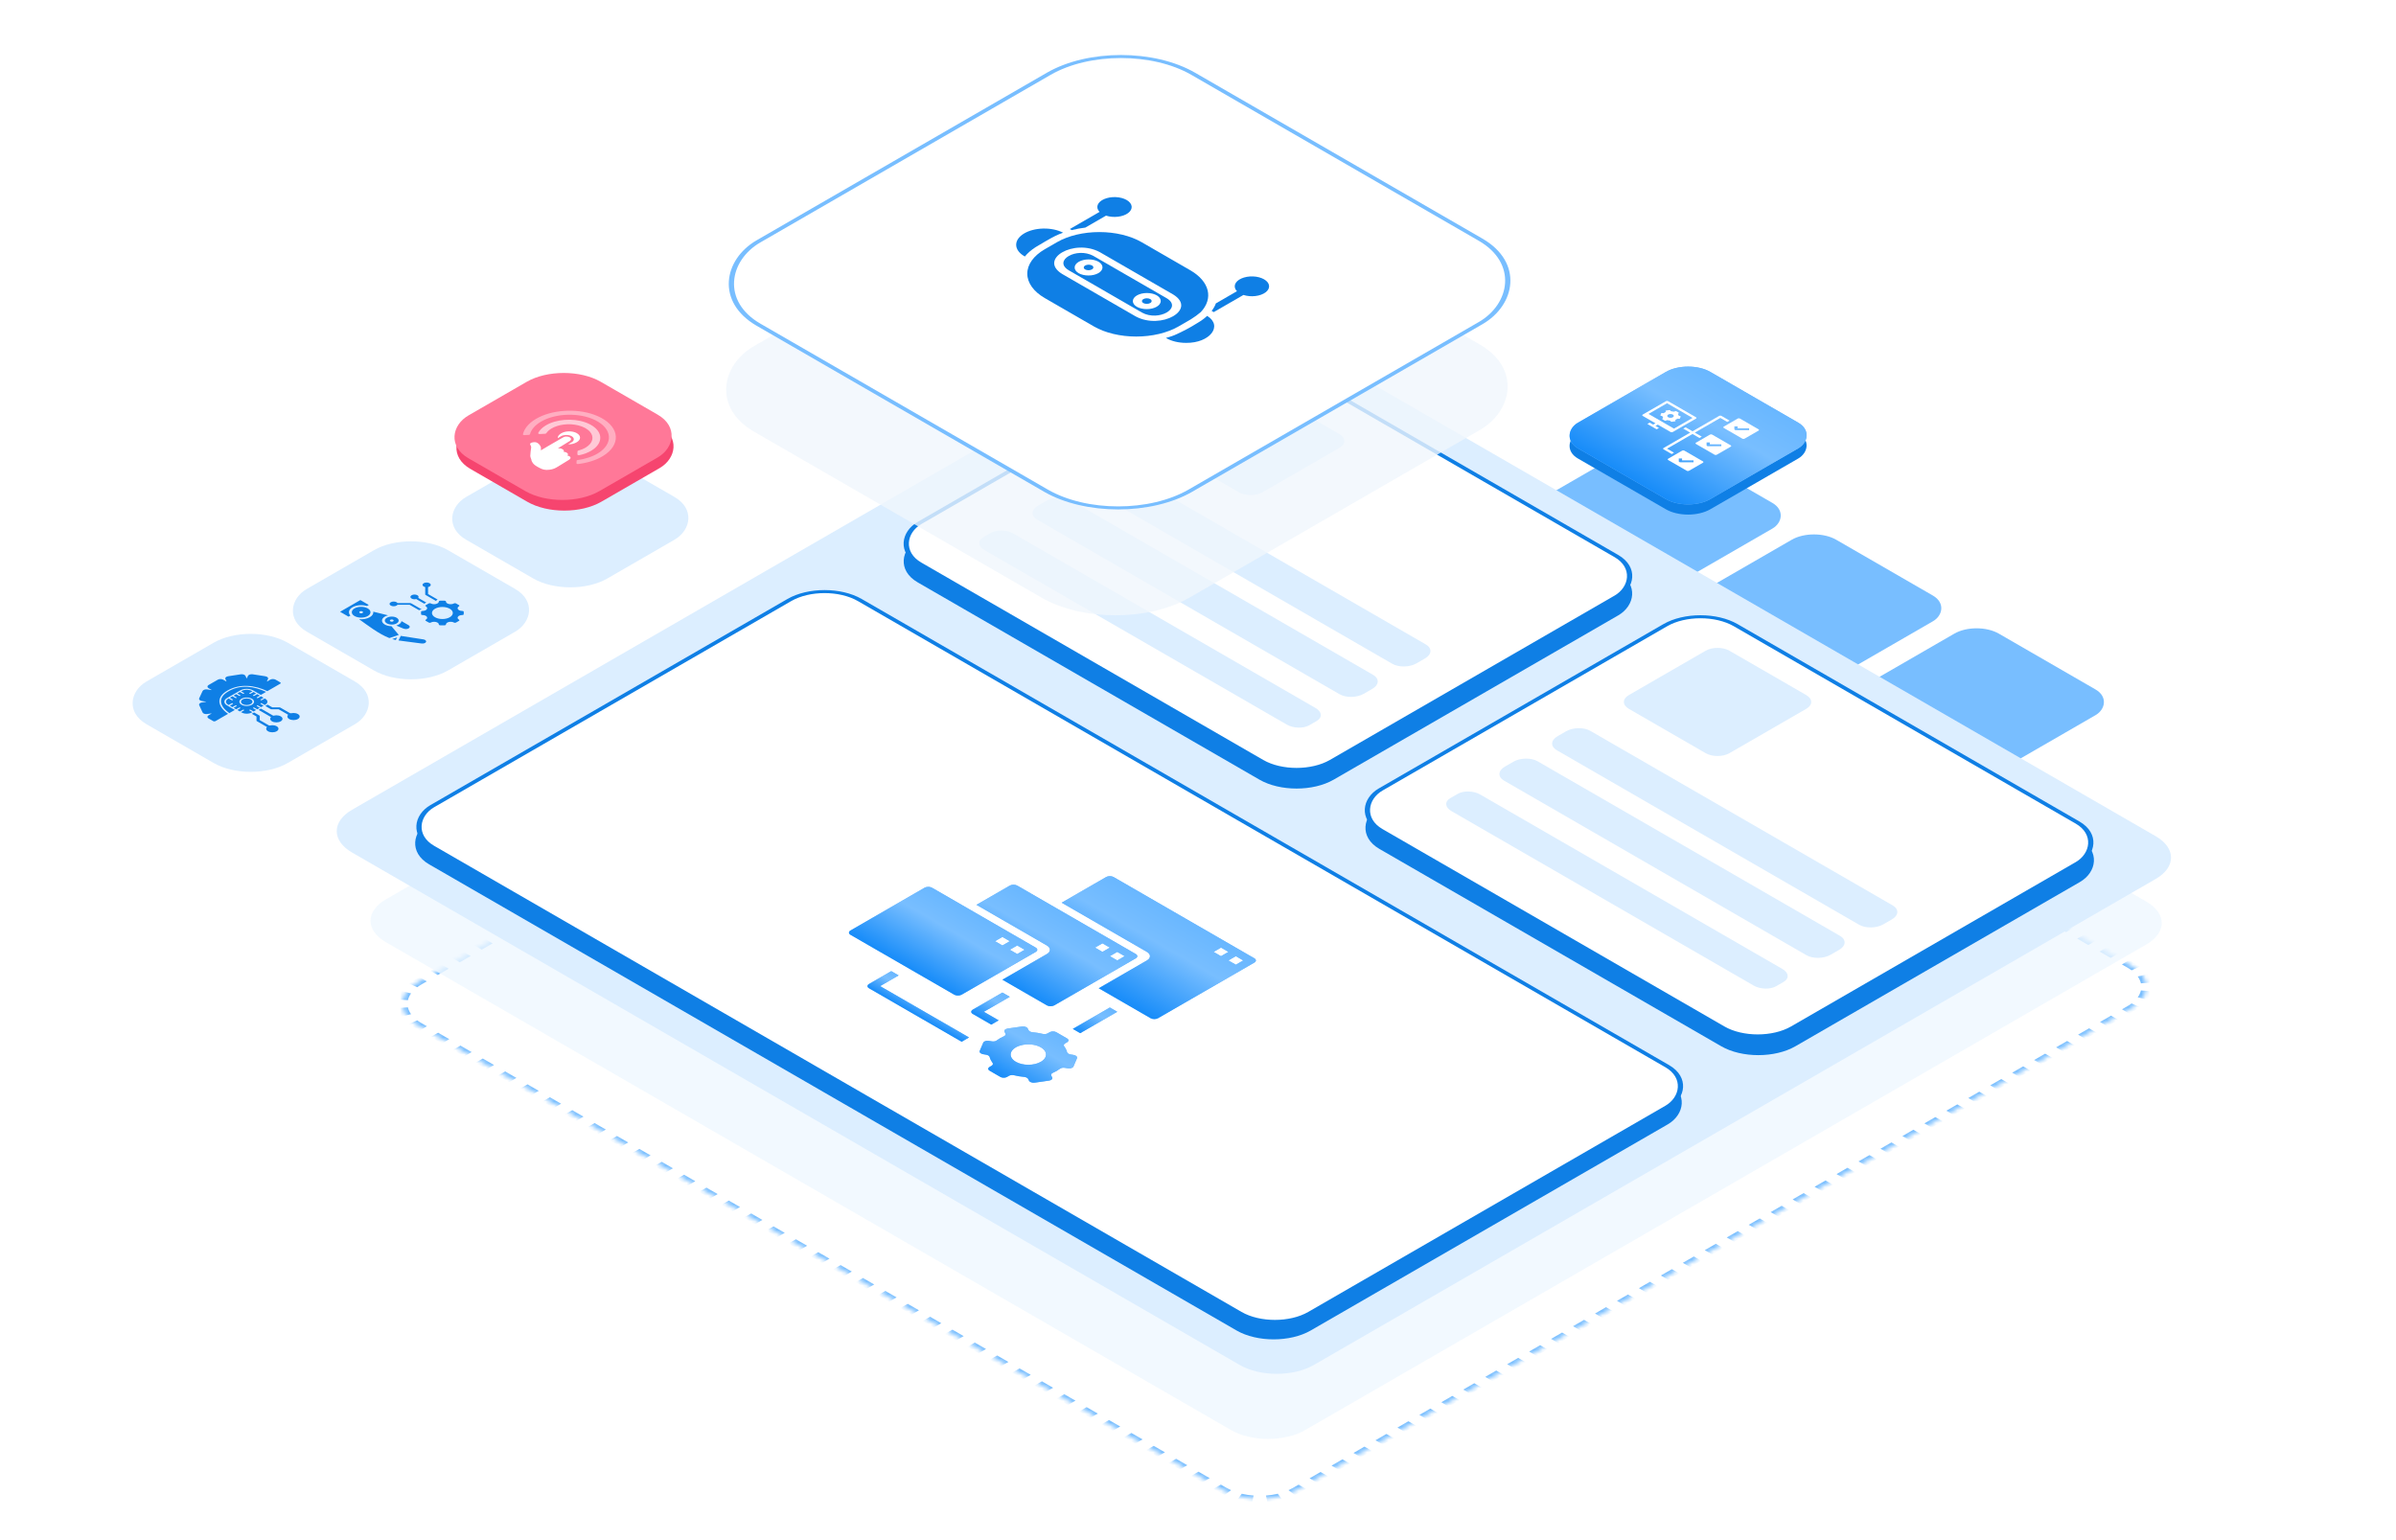 <?xml version="1.0" encoding="UTF-8"?> <svg xmlns="http://www.w3.org/2000/svg" width="560" height="360" viewBox="0 0 560 360" fill="none"><g clip-path="url(#clip0_8169_53198)"><g filter="url(#filter0_b_8169_53198)"><rect width="38.11" height="38.11" rx="6" transform="matrix(0.866 0.5 -0.866 0.5 386.441 101.498)" fill="#78BEFF"></rect></g><g filter="url(#filter1_b_8169_53198)"><rect width="38.11" height="38.11" rx="6" transform="matrix(0.866 0.5 -0.866 0.5 423.965 123.162)" fill="#78BEFF"></rect></g><g filter="url(#filter2_b_8169_53198)"><rect width="38.11" height="38.11" rx="10" transform="matrix(0.866 0.5 -0.866 0.5 133.293 102.105)" fill="#DCEEFF"></rect></g><g filter="url(#filter3_b_8169_53198)"><rect width="38.11" height="38.11" rx="10" transform="matrix(0.866 0.5 -0.866 0.5 96.055 123.605)" fill="#DCEEFF"></rect></g><g filter="url(#filter4_b_8169_53198)"><rect width="38.11" height="38.11" rx="10" transform="matrix(0.866 0.5 -0.866 0.5 58.594 145.234)" fill="#DCEEFF"></rect></g><g filter="url(#filter5_b_8169_53198)"><rect width="38.11" height="38.11" rx="6" transform="matrix(0.866 0.5 -0.866 0.5 461.973 145.107)" fill="#78BEFF"></rect></g><mask id="path-7-inside-1_8169_53198" fill="white"><path d="M303.102 348.27C298.319 351.031 290.564 351.031 285.781 348.27L97.609 239.628C92.826 236.867 92.826 232.39 97.609 229.628L292.617 117.04C297.4 114.279 305.154 114.279 309.937 117.04L498.109 225.682C502.892 228.443 502.892 232.92 498.109 235.682L303.102 348.27Z"></path></mask><path d="M303.102 348.27C298.319 351.031 290.564 351.031 285.781 348.27L97.609 239.628C92.826 236.867 92.826 232.39 97.609 229.628L292.617 117.04C297.4 114.279 305.154 114.279 309.937 117.04L498.109 225.682C502.892 228.443 502.892 232.92 498.109 235.682L303.102 348.27Z" fill="white" fill-opacity="0.3"></path><path d="M498.109 225.682L498.542 225.432L498.109 225.682ZM309.937 117.04L309.504 117.29L309.937 117.04ZM497.676 225.932C498.041 226.142 498.376 226.363 498.682 226.593L499.653 226.162C499.315 225.908 498.945 225.664 498.542 225.432L497.676 225.932ZM500.201 228.11C500.593 228.656 500.854 229.226 500.985 229.805L502.2 229.713C502.055 229.074 501.766 228.444 501.333 227.84L500.201 228.11ZM500.985 231.559C500.854 232.137 500.593 232.707 500.201 233.253L501.333 233.524C501.766 232.92 502.055 232.289 502.2 231.651L500.985 231.559ZM498.682 234.771C498.376 235 498.041 235.221 497.676 235.432L498.542 235.932C498.945 235.7 499.315 235.456 499.653 235.202L498.682 234.771ZM497.676 235.432L496.393 236.172L497.259 236.672L498.542 235.932L497.676 235.432ZM493.828 237.654L491.262 239.135L492.128 239.635L494.694 238.154L493.828 237.654ZM488.696 240.617L486.13 242.098L486.996 242.598L489.562 241.117L488.696 240.617ZM483.564 243.58L480.998 245.061L481.864 245.561L484.43 244.08L483.564 243.58ZM478.432 246.542L475.866 248.024L476.732 248.524L479.298 247.042L478.432 246.542ZM473.3 249.505L470.735 250.987L471.601 251.487L474.166 250.005L473.3 249.505ZM468.169 252.468L465.603 253.949L466.469 254.449L469.035 252.968L468.169 252.468ZM463.037 255.431L460.471 256.912L461.337 257.412L463.903 255.931L463.037 255.431ZM457.905 258.394L455.339 259.875L456.205 260.375L458.771 258.894L457.905 258.394ZM452.773 261.357L450.207 262.838L451.073 263.338L453.639 261.857L452.773 261.357ZM447.641 264.319L445.076 265.801L445.942 266.301L448.508 264.819L447.641 264.319ZM442.51 267.282L439.944 268.764L440.81 269.264L443.376 267.782L442.51 267.282ZM437.378 270.245L434.812 271.727L435.678 272.227L438.244 270.745L437.378 270.245ZM432.246 273.208L429.68 274.689L430.546 275.189L433.112 273.708L432.246 273.208ZM427.114 276.171L424.548 277.652L425.414 278.152L427.98 276.671L427.114 276.171ZM421.983 279.134L419.417 280.615L420.283 281.115L422.849 279.634L421.983 279.134ZM416.851 282.096L414.285 283.578L415.151 284.078L417.717 282.596L416.851 282.096ZM411.719 285.059L409.153 286.541L410.019 287.041L412.585 285.559L411.719 285.059ZM406.587 288.022L404.021 289.504L404.887 290.004L407.453 288.522L406.587 288.022ZM401.455 290.985L398.89 292.466L399.756 292.966L402.321 291.485L401.455 290.985ZM396.324 293.948L393.758 295.429L394.624 295.929L397.19 294.448L396.324 293.948ZM391.192 296.911L388.626 298.392L389.492 298.892L392.058 297.411L391.192 296.911ZM386.06 299.873L383.494 301.355L384.36 301.855L386.926 300.373L386.06 299.873ZM380.928 302.836L378.362 304.318L379.228 304.818L381.794 303.336L380.928 302.836ZM375.797 305.799L373.231 307.281L374.097 307.781L376.663 306.299L375.797 305.799ZM370.665 308.762L368.099 310.243L368.965 310.743L371.531 309.262L370.665 308.762ZM365.533 311.725L362.967 313.206L363.833 313.706L366.399 312.225L365.533 311.725ZM360.401 314.688L357.835 316.169L358.701 316.669L361.267 315.188L360.401 314.688ZM355.269 317.65L352.704 319.132L353.57 319.632L356.135 318.15L355.269 317.65ZM350.138 320.613L347.572 322.095L348.438 322.595L351.004 321.113L350.138 320.613ZM345.006 323.576L342.44 325.058L343.306 325.558L345.872 324.076L345.006 323.576ZM339.874 326.539L337.308 328.02L338.174 328.52L340.74 327.039L339.874 326.539ZM334.742 329.502L332.176 330.983L333.043 331.483L335.608 330.002L334.742 329.502ZM329.611 332.465L327.045 333.946L327.911 334.446L330.477 332.965L329.611 332.465ZM324.479 335.427L321.913 336.909L322.779 337.409L325.345 335.927L324.479 335.427ZM319.347 338.39L316.781 339.872L317.647 340.372L320.213 338.89L319.347 338.39ZM314.215 341.353L311.649 342.834L312.515 343.334L315.081 341.853L314.215 341.353ZM309.084 344.316L306.518 345.797L307.384 346.297L309.95 344.816L309.084 344.316ZM303.952 347.279L302.669 348.02L303.535 348.52L304.818 347.779L303.952 347.279ZM302.669 348.02C302.304 348.23 301.922 348.424 301.524 348.6L302.271 349.161C302.71 348.965 303.133 348.752 303.535 348.52L302.669 348.02ZM298.895 349.477C297.949 349.703 296.962 349.854 295.961 349.93L296.12 350.631C297.226 350.547 298.317 350.381 299.364 350.131L298.895 349.477ZM292.922 349.93C291.921 349.854 290.933 349.703 289.987 349.477L289.519 350.131C290.565 350.381 291.657 350.547 292.763 350.631L292.922 349.93ZM287.359 348.6C286.961 348.424 286.579 348.23 286.214 348.02L285.348 348.52C285.75 348.752 286.173 348.965 286.612 349.161L287.359 348.6ZM286.214 348.02L284.907 347.265L284.041 347.765L285.348 348.52L286.214 348.02ZM282.294 345.756L279.68 344.247L278.814 344.747L281.428 346.256L282.294 345.756ZM277.067 342.738L274.453 341.229L273.587 341.729L276.201 343.238L277.067 342.738ZM271.84 339.721L269.226 338.212L268.36 338.712L270.974 340.221L271.84 339.721ZM266.613 336.703L263.999 335.194L263.133 335.694L265.747 337.203L266.613 336.703ZM261.386 333.685L258.772 332.176L257.906 332.676L260.52 334.185L261.386 333.685ZM256.159 330.667L253.545 329.158L252.679 329.658L255.293 331.167L256.159 330.667ZM250.932 327.649L248.318 326.14L247.452 326.64L250.066 328.149L250.932 327.649ZM245.705 324.631L243.091 323.123L242.225 323.623L244.839 325.131L245.705 324.631ZM240.478 321.614L237.864 320.105L236.998 320.605L239.612 322.114L240.478 321.614ZM235.251 318.596L232.637 317.087L231.771 317.587L234.385 319.096L235.251 318.596ZM230.024 315.578L227.41 314.069L226.544 314.569L229.158 316.078L230.024 315.578ZM224.797 312.56L222.183 311.051L221.317 311.551L223.931 313.06L224.797 312.56ZM219.57 309.542L216.956 308.033L216.09 308.533L218.704 310.042L219.57 309.542ZM214.343 306.525L211.729 305.016L210.863 305.516L213.477 307.025L214.343 306.525ZM209.116 303.507L206.502 301.998L205.636 302.498L208.25 304.007L209.116 303.507ZM203.889 300.489L201.275 298.98L200.409 299.48L203.023 300.989L203.889 300.489ZM198.662 297.471L196.048 295.962L195.182 296.462L197.796 297.971L198.662 297.471ZM193.435 294.453L190.821 292.944L189.955 293.444L192.569 294.953L193.435 294.453ZM188.208 291.436L185.594 289.927L184.728 290.427L187.342 291.936L188.208 291.436ZM182.981 288.418L180.367 286.909L179.501 287.409L182.115 288.918L182.981 288.418ZM177.754 285.4L175.14 283.891L174.274 284.391L176.888 285.9L177.754 285.4ZM172.527 282.382L169.913 280.873L169.047 281.373L171.661 282.882L172.527 282.382ZM167.3 279.364L164.686 277.855L163.82 278.355L166.434 279.864L167.3 279.364ZM162.073 276.346L159.459 274.837L158.593 275.337L161.207 276.846L162.073 276.346ZM156.846 273.329L154.232 271.82L153.366 272.32L155.98 273.829L156.846 273.329ZM151.619 270.311L149.005 268.802L148.139 269.302L150.753 270.811L151.619 270.311ZM146.392 267.293L143.778 265.784L142.912 266.284L145.526 267.793L146.392 267.293ZM141.165 264.275L138.551 262.766L137.685 263.266L140.299 264.775L141.165 264.275ZM135.938 261.257L133.324 259.748L132.458 260.248L135.072 261.757L135.938 261.257ZM130.711 258.239L128.097 256.731L127.231 257.231L129.845 258.739L130.711 258.239ZM125.484 255.222L122.87 253.713L122.004 254.213L124.618 255.722L125.484 255.222ZM120.257 252.204L117.643 250.695L116.777 251.195L119.39 252.704L120.257 252.204ZM115.03 249.186L112.416 247.677L111.55 248.177L114.163 249.686L115.03 249.186ZM109.802 246.168L107.189 244.659L106.323 245.159L108.936 246.668L109.802 246.168ZM104.575 243.15L101.962 241.641L101.096 242.141L103.709 243.65L104.575 243.15ZM99.348 240.133L98.042 239.378L97.176 239.878L98.482 240.633L99.348 240.133ZM98.042 239.378C97.677 239.168 97.342 238.947 97.036 238.717L96.066 239.148C96.404 239.402 96.774 239.646 97.176 239.878L98.042 239.378ZM95.517 237.2C95.126 236.654 94.864 236.084 94.733 235.505L93.519 235.597C93.663 236.236 93.952 236.866 94.385 237.47L95.517 237.2ZM94.733 233.751C94.864 233.173 95.126 232.603 95.517 232.057L94.385 231.786C93.952 232.39 93.663 233.02 93.519 233.659L94.733 233.751ZM97.036 230.539C97.342 230.31 97.677 230.089 98.042 229.878L97.176 229.378C96.774 229.61 96.404 229.854 96.066 230.108L97.036 230.539ZM98.042 229.878L99.325 229.137L98.459 228.637L97.176 229.378L98.042 229.878ZM101.891 227.656L104.457 226.175L103.591 225.675L101.025 227.156L101.891 227.656ZM107.022 224.693L109.588 223.212L108.722 222.712L106.156 224.193L107.022 224.693ZM112.154 221.73L114.72 220.249L113.854 219.749L111.288 221.23L112.154 221.73ZM117.286 218.768L119.852 217.286L118.986 216.786L116.42 218.268L117.286 218.768ZM122.418 215.805L124.984 214.323L124.118 213.823L121.552 215.305L122.418 215.805ZM127.55 212.842L130.116 211.36L129.249 210.86L126.684 212.342L127.55 212.842ZM132.681 209.879L135.247 208.398L134.381 207.898L131.815 209.379L132.681 209.879ZM137.813 206.916L140.379 205.435L139.513 204.935L136.947 206.416L137.813 206.916ZM142.945 203.953L145.511 202.472L144.645 201.972L142.079 203.453L142.945 203.953ZM148.077 200.991L150.643 199.509L149.777 199.009L147.211 200.491L148.077 200.991ZM153.209 198.028L155.774 196.546L154.908 196.046L152.343 197.528L153.209 198.028ZM158.34 195.065L160.906 193.583L160.04 193.083L157.474 194.565L158.34 195.065ZM163.472 192.102L166.038 190.621L165.172 190.121L162.606 191.602L163.472 192.102ZM168.604 189.139L171.17 187.658L170.304 187.158L167.738 188.639L168.604 189.139ZM173.736 186.176L176.302 184.695L175.436 184.195L172.87 185.676L173.736 186.176ZM178.867 183.213L181.433 181.732L180.567 181.232L178.001 182.713L178.867 183.213ZM183.999 180.251L186.565 178.769L185.699 178.269L183.133 179.751L183.999 180.251ZM189.131 177.288L191.697 175.806L190.831 175.306L188.265 176.788L189.131 177.288ZM194.263 174.325L196.829 172.844L195.963 172.344L193.397 173.825L194.263 174.325ZM199.395 171.362L201.96 169.881L201.094 169.381L198.529 170.862L199.395 171.362ZM204.526 168.399L207.092 166.918L206.226 166.418L203.66 167.899L204.526 168.399ZM209.658 165.436L212.224 163.955L211.358 163.455L208.792 164.936L209.658 165.436ZM214.79 162.474L217.356 160.992L216.49 160.492L213.924 161.974L214.79 162.474ZM219.922 159.511L222.488 158.029L221.622 157.529L219.056 159.011L219.922 159.511ZM225.053 156.548L227.619 155.067L226.753 154.567L224.187 156.048L225.053 156.548ZM230.185 153.585L232.751 152.104L231.885 151.604L229.319 153.085L230.185 153.585ZM235.317 150.622L237.883 149.141L237.017 148.641L234.451 150.122L235.317 150.622ZM240.449 147.66L243.015 146.178L242.149 145.678L239.583 147.16L240.449 147.66ZM245.581 144.697L248.146 143.215L247.28 142.715L244.715 144.197L245.581 144.697ZM250.712 141.734L253.278 140.252L252.412 139.752L249.846 141.234L250.712 141.734ZM255.844 138.771L258.41 137.29L257.544 136.79L254.978 138.271L255.844 138.771ZM260.976 135.808L263.542 134.327L262.676 133.827L260.11 135.308L260.976 135.808ZM266.108 132.845L268.674 131.364L267.808 130.864L265.242 132.345L266.108 132.845ZM271.239 129.883L273.805 128.401L272.939 127.901L270.373 129.383L271.239 129.883ZM276.371 126.92L278.937 125.438L278.071 124.938L275.505 126.42L276.371 126.92ZM281.503 123.957L284.069 122.475L283.203 121.975L280.637 123.457L281.503 123.957ZM286.635 120.994L289.201 119.513L288.335 119.013L285.769 120.494L286.635 120.994ZM291.767 118.031L293.05 117.29L292.184 116.79L290.9 117.531L291.767 118.031ZM293.05 117.29C293.414 117.08 293.797 116.886 294.194 116.71L293.448 116.149C293.008 116.345 292.586 116.558 292.184 116.79L293.05 117.29ZM296.823 115.833C297.769 115.607 298.756 115.456 299.758 115.38L299.599 114.679C298.492 114.763 297.401 114.929 296.355 115.179L296.823 115.833ZM302.796 115.38C303.798 115.456 304.785 115.607 305.731 115.833L306.199 115.179C305.153 114.929 304.061 114.763 302.955 114.679L302.796 115.38ZM308.359 116.71C308.757 116.886 309.139 117.08 309.504 117.29L310.37 116.79C309.968 116.558 309.546 116.345 309.106 116.149L308.359 116.71ZM309.504 117.29L310.811 118.045L311.677 117.545L310.37 116.79L309.504 117.29ZM313.424 119.554L316.038 121.063L316.904 120.563L314.29 119.054L313.424 119.554ZM318.651 122.572L321.265 124.081L322.131 123.581L319.517 122.072L318.651 122.572ZM323.878 125.589L326.492 127.098L327.358 126.598L324.744 125.089L323.878 125.589ZM329.105 128.607L331.719 130.116L332.585 129.616L329.971 128.107L329.105 128.607ZM334.332 131.625L336.946 133.134L337.812 132.634L335.198 131.125L334.332 131.625ZM339.559 134.643L342.173 136.152L343.039 135.652L340.425 134.143L339.559 134.643ZM344.786 137.661L347.4 139.17L348.266 138.67L345.652 137.161L344.786 137.661ZM350.013 140.678L352.627 142.187L353.493 141.687L350.879 140.178L350.013 140.678ZM355.24 143.696L357.854 145.205L358.72 144.705L356.106 143.196L355.24 143.696ZM360.467 146.714L363.081 148.223L363.947 147.723L361.333 146.214L360.467 146.714ZM365.694 149.732L368.308 151.241L369.174 150.741L366.56 149.232L365.694 149.732ZM370.921 152.75L373.535 154.259L374.401 153.759L371.787 152.25L370.921 152.75ZM376.148 155.768L378.762 157.276L379.628 156.776L377.014 155.268L376.148 155.768ZM381.375 158.785L383.989 160.294L384.855 159.794L382.241 158.285L381.375 158.785ZM386.602 161.803L389.216 163.312L390.082 162.812L387.468 161.303L386.602 161.803ZM391.829 164.821L394.443 166.33L395.309 165.83L392.695 164.321L391.829 164.821ZM397.056 167.839L399.67 169.348L400.536 168.848L397.922 167.339L397.056 167.839ZM402.283 170.857L404.897 172.366L405.763 171.866L403.15 170.357L402.283 170.857ZM407.51 173.874L410.124 175.383L410.99 174.883L408.377 173.374L407.51 173.874ZM412.737 176.892L415.351 178.401L416.217 177.901L413.604 176.392L412.737 176.892ZM417.965 179.91L420.578 181.419L421.444 180.919L418.831 179.41L417.965 179.91ZM423.192 182.928L425.805 184.437L426.671 183.937L424.058 182.428L423.192 182.928ZM428.419 185.946L431.032 187.455L431.898 186.955L429.285 185.446L428.419 185.946ZM433.646 188.964L436.259 190.472L437.125 189.972L434.512 188.464L433.646 188.964ZM438.873 191.981L441.486 193.49L442.352 192.99L439.739 191.481L438.873 191.981ZM444.1 194.999L446.713 196.508L447.579 196.008L444.966 194.499L444.1 194.999ZM449.327 198.017L451.94 199.526L452.806 199.026L450.193 197.517L449.327 198.017ZM454.554 201.035L457.167 202.544L458.033 202.044L455.42 200.535L454.554 201.035ZM459.781 204.053L462.394 205.562L463.26 205.062L460.647 203.553L459.781 204.053ZM465.008 207.07L467.621 208.579L468.487 208.079L465.874 206.57L465.008 207.07ZM470.235 210.088L472.848 211.597L473.714 211.097L471.101 209.588L470.235 210.088ZM475.462 213.106L478.075 214.615L478.941 214.115L476.328 212.606L475.462 213.106ZM480.689 216.124L483.302 217.633L484.168 217.133L481.555 215.624L480.689 216.124ZM485.916 219.142L488.529 220.651L489.395 220.151L486.782 218.642L485.916 219.142ZM491.143 222.16L493.756 223.669L494.622 223.169L492.009 221.66L491.143 222.16ZM496.37 225.177L497.676 225.932L498.542 225.432L497.236 224.677L496.37 225.177ZM498.109 225.682L498.975 225.182L498.109 225.682ZM309.937 117.04L309.071 117.54L309.937 117.04ZM497.243 226.182C497.589 226.381 497.907 226.591 498.197 226.808L500.138 225.946C499.784 225.68 499.396 225.425 498.975 225.182L497.243 226.182ZM499.636 228.245C500.006 228.763 500.254 229.303 500.378 229.85L502.807 229.667C502.655 228.998 502.353 228.338 501.899 227.705L499.636 228.245ZM500.378 231.513C500.254 232.061 500.006 232.601 499.636 233.118L501.899 233.659C502.353 233.026 502.655 232.366 502.807 231.697L500.378 231.513ZM498.197 234.555C497.907 234.773 497.589 234.982 497.243 235.182L498.975 236.182C499.396 235.939 499.784 235.683 500.138 235.418L498.197 234.555ZM497.243 235.182L495.96 235.922L497.692 236.922L498.975 236.182L497.243 235.182ZM493.395 237.404L490.829 238.885L492.561 239.885L495.127 238.404L493.395 237.404ZM488.263 240.367L485.697 241.848L487.429 242.848L489.995 241.367L488.263 240.367ZM483.131 243.33L480.565 244.811L482.297 245.811L484.863 244.33L483.131 243.33ZM477.999 246.292L475.433 247.774L477.165 248.774L479.731 247.292L477.999 246.292ZM472.867 249.255L470.302 250.737L472.034 251.737L474.599 250.255L472.867 249.255ZM467.736 252.218L465.17 253.699L466.902 254.699L469.468 253.218L467.736 252.218ZM462.604 255.181L460.038 256.662L461.77 257.662L464.336 256.181L462.604 255.181ZM457.472 258.144L454.906 259.625L456.638 260.625L459.204 259.144L457.472 258.144ZM452.34 261.107L449.774 262.588L451.506 263.588L454.072 262.107L452.34 261.107ZM447.208 264.069L444.643 265.551L446.375 266.551L448.941 265.069L447.208 264.069ZM442.077 267.032L439.511 268.514L441.243 269.514L443.809 268.032L442.077 267.032ZM436.945 269.995L434.379 271.477L436.111 272.477L438.677 270.995L436.945 269.995ZM431.813 272.958L429.247 274.439L430.979 275.439L433.545 273.958L431.813 272.958ZM426.681 275.921L424.115 277.402L425.848 278.402L428.413 276.921L426.681 275.921ZM421.55 278.884L418.984 280.365L420.716 281.365L423.282 279.884L421.55 278.884ZM416.418 281.846L413.852 283.328L415.584 284.328L418.15 282.846L416.418 281.846ZM411.286 284.809L408.72 286.291L410.452 287.291L413.018 285.809L411.286 284.809ZM406.154 287.772L403.588 289.254L405.32 290.254L407.886 288.772L406.154 287.772ZM401.022 290.735L398.457 292.216L400.189 293.216L402.754 291.735L401.022 290.735ZM395.891 293.698L393.325 295.179L395.057 296.179L397.623 294.698L395.891 293.698ZM390.759 296.661L388.193 298.142L389.925 299.142L392.491 297.661L390.759 296.661ZM385.627 299.623L383.061 301.105L384.793 302.105L387.359 300.623L385.627 299.623ZM380.495 302.586L377.929 304.068L379.661 305.068L382.227 303.586L380.495 302.586ZM375.364 305.549L372.798 307.031L374.53 308.031L377.096 306.549L375.364 305.549ZM370.232 308.512L367.666 309.993L369.398 310.993L371.964 309.512L370.232 308.512ZM365.1 311.475L362.534 312.956L364.266 313.956L366.832 312.475L365.1 311.475ZM359.968 314.438L357.402 315.919L359.134 316.919L361.7 315.438L359.968 314.438ZM354.836 317.4L352.271 318.882L354.003 319.882L356.568 318.4L354.836 317.4ZM349.705 320.363L347.139 321.845L348.871 322.845L351.437 321.363L349.705 320.363ZM344.573 323.326L342.007 324.808L343.739 325.808L346.305 324.326L344.573 323.326ZM339.441 326.289L336.875 327.77L338.607 328.77L341.173 327.289L339.441 326.289ZM334.309 329.252L331.743 330.733L333.476 331.733L336.041 330.252L334.309 329.252ZM329.178 332.215L326.612 333.696L328.344 334.696L330.91 333.215L329.178 332.215ZM324.046 335.177L321.48 336.659L323.212 337.659L325.778 336.177L324.046 335.177ZM318.914 338.14L316.348 339.622L318.08 340.622L320.646 339.14L318.914 338.14ZM313.782 341.103L311.216 342.584L312.948 343.584L315.514 342.103L313.782 341.103ZM308.65 344.066L306.085 345.547L307.817 346.547L310.383 345.066L308.65 344.066ZM303.519 347.029L302.236 347.77L303.968 348.77L305.251 348.029L303.519 347.029ZM302.236 347.77C301.89 347.969 301.527 348.153 301.151 348.32L302.644 349.441C303.104 349.236 303.547 349.013 303.968 348.77L302.236 347.77ZM298.661 349.151C297.765 349.365 296.83 349.508 295.881 349.579L296.199 350.982C297.358 350.894 298.501 350.719 299.598 350.457L298.661 349.151ZM293.002 349.579C292.053 349.508 291.117 349.365 290.222 349.151L289.285 350.457C290.381 350.719 291.525 350.894 292.684 350.982L293.002 349.579ZM287.732 348.32C287.356 348.153 286.993 347.969 286.647 347.77L284.915 348.77C285.336 349.013 285.778 349.236 286.239 349.441L287.732 348.32ZM286.647 347.77L285.34 347.015L283.608 348.015L284.915 348.77L286.647 347.77ZM282.727 345.506L280.113 343.997L278.381 344.997L280.995 346.506L282.727 345.506ZM277.5 342.488L274.886 340.979L273.154 341.979L275.768 343.488L277.5 342.488ZM272.273 339.471L269.659 337.962L267.927 338.962L270.541 340.471L272.273 339.471ZM267.046 336.453L264.432 334.944L262.7 335.944L265.314 337.453L267.046 336.453ZM261.819 333.435L259.205 331.926L257.473 332.926L260.087 334.435L261.819 333.435ZM256.592 330.417L253.978 328.908L252.246 329.908L254.86 331.417L256.592 330.417ZM251.365 327.399L248.751 325.89L247.019 326.89L249.633 328.399L251.365 327.399ZM246.138 324.381L243.524 322.873L241.792 323.873L244.406 325.381L246.138 324.381ZM240.911 321.364L238.297 319.855L236.565 320.855L239.179 322.364L240.911 321.364ZM235.684 318.346L233.07 316.837L231.338 317.837L233.952 319.346L235.684 318.346ZM230.457 315.328L227.843 313.819L226.111 314.819L228.725 316.328L230.457 315.328ZM225.23 312.31L222.616 310.801L220.884 311.801L223.498 313.31L225.23 312.31ZM220.003 309.292L217.389 307.783L215.657 308.783L218.271 310.292L220.003 309.292ZM214.776 306.275L212.162 304.766L210.43 305.766L213.044 307.275L214.776 306.275ZM209.549 303.257L206.935 301.748L205.203 302.748L207.817 304.257L209.549 303.257ZM204.322 300.239L201.708 298.73L199.976 299.73L202.59 301.239L204.322 300.239ZM199.095 297.221L196.481 295.712L194.749 296.712L197.363 298.221L199.095 297.221ZM193.868 294.203L191.254 292.694L189.522 293.694L192.136 295.203L193.868 294.203ZM188.641 291.186L186.027 289.677L184.295 290.677L186.909 292.186L188.641 291.186ZM183.414 288.168L180.8 286.659L179.068 287.659L181.682 289.168L183.414 288.168ZM178.187 285.15L175.573 283.641L173.841 284.641L176.455 286.15L178.187 285.15ZM172.96 282.132L170.346 280.623L168.614 281.623L171.228 283.132L172.96 282.132ZM167.733 279.114L165.119 277.605L163.387 278.605L166.001 280.114L167.733 279.114ZM162.506 276.096L159.892 274.587L158.16 275.587L160.774 277.096L162.506 276.096ZM157.279 273.079L154.665 271.57L152.933 272.57L155.547 274.079L157.279 273.079ZM152.052 270.061L149.438 268.552L147.706 269.552L150.32 271.061L152.052 270.061ZM146.825 267.043L144.211 265.534L142.479 266.534L145.093 268.043L146.825 267.043ZM141.598 264.025L138.984 262.516L137.252 263.516L139.866 265.025L141.598 264.025ZM136.371 261.007L133.757 259.498L132.025 260.498L134.639 262.007L136.371 261.007ZM131.144 257.989L128.53 256.481L126.798 257.481L129.412 258.989L131.144 257.989ZM125.917 254.972L123.303 253.463L121.571 254.463L124.185 255.972L125.917 254.972ZM120.69 251.954L118.076 250.445L116.344 251.445L118.957 252.954L120.69 251.954ZM115.463 248.936L112.849 247.427L111.117 248.427L113.73 249.936L115.463 248.936ZM110.235 245.918L107.622 244.409L105.89 245.409L108.503 246.918L110.235 245.918ZM105.008 242.9L102.395 241.391L100.663 242.391L103.276 243.9L105.008 242.9ZM99.781 239.883L98.475 239.128L96.743 240.128L98.049 240.883L99.781 239.883ZM98.475 239.128C98.129 238.929 97.811 238.719 97.522 238.502L95.58 239.364C95.934 239.63 96.322 239.885 96.743 240.128L98.475 239.128ZM96.083 237.064C95.712 236.547 95.465 236.007 95.34 235.459L92.911 235.643C93.063 236.312 93.366 236.972 93.819 237.605L96.083 237.064ZM95.34 233.797C95.465 233.249 95.712 232.709 96.083 232.192L93.819 231.651C93.366 232.284 93.063 232.944 92.912 233.613L95.34 233.797ZM97.522 230.755C97.811 230.537 98.129 230.328 98.475 230.128L96.743 229.128C96.322 229.371 95.934 229.627 95.58 229.892L97.522 230.755ZM98.475 230.128L99.758 229.387L98.026 228.387L96.743 229.128L98.475 230.128ZM102.324 227.906L104.89 226.425L103.158 225.425L100.592 226.906L102.324 227.906ZM107.455 224.943L110.021 223.462L108.289 222.462L105.723 223.943L107.455 224.943ZM112.587 221.98L115.153 220.499L113.421 219.499L110.855 220.98L112.587 221.98ZM117.719 219.018L120.285 217.536L118.553 216.536L115.987 218.018L117.719 219.018ZM122.851 216.055L125.417 214.573L123.685 213.573L121.119 215.055L122.851 216.055ZM127.983 213.092L130.549 211.61L128.816 210.61L126.251 212.092L127.983 213.092ZM133.114 210.129L135.68 208.648L133.948 207.648L131.382 209.129L133.114 210.129ZM138.246 207.166L140.812 205.685L139.08 204.685L136.514 206.166L138.246 207.166ZM143.378 204.203L145.944 202.722L144.212 201.722L141.646 203.203L143.378 204.203ZM148.51 201.241L151.076 199.759L149.344 198.759L146.778 200.241L148.51 201.241ZM153.642 198.278L156.207 196.796L154.475 195.796L151.91 197.278L153.642 198.278ZM158.773 195.315L161.339 193.833L159.607 192.833L157.041 194.315L158.773 195.315ZM163.905 192.352L166.471 190.871L164.739 189.871L162.173 191.352L163.905 192.352ZM169.037 189.389L171.603 187.908L169.871 186.908L167.305 188.389L169.037 189.389ZM174.169 186.426L176.735 184.945L175.003 183.945L172.437 185.426L174.169 186.426ZM179.3 183.463L181.866 181.982L180.134 180.982L177.568 182.463L179.3 183.463ZM184.432 180.501L186.998 179.019L185.266 178.019L182.7 179.501L184.432 180.501ZM189.564 177.538L192.13 176.056L190.398 175.056L187.832 176.538L189.564 177.538ZM194.696 174.575L197.262 173.094L195.53 172.094L192.964 173.575L194.696 174.575ZM199.828 171.612L202.394 170.131L200.661 169.131L198.096 170.612L199.828 171.612ZM204.959 168.649L207.525 167.168L205.793 166.168L203.227 167.649L204.959 168.649ZM210.091 165.686L212.657 164.205L210.925 163.205L208.359 164.686L210.091 165.686ZM215.223 162.724L217.789 161.242L216.057 160.242L213.491 161.724L215.223 162.724ZM220.355 159.761L222.921 158.279L221.189 157.279L218.623 158.761L220.355 159.761ZM225.486 156.798L228.052 155.317L226.32 154.317L223.754 155.798L225.486 156.798ZM230.618 153.835L233.184 152.354L231.452 151.354L228.886 152.835L230.618 153.835ZM235.75 150.872L238.316 149.391L236.584 148.391L234.018 149.872L235.75 150.872ZM240.882 147.91L243.448 146.428L241.716 145.428L239.15 146.91L240.882 147.91ZM246.014 144.947L248.579 143.465L246.847 142.465L244.282 143.947L246.014 144.947ZM251.145 141.984L253.711 140.502L251.979 139.502L249.413 140.984L251.145 141.984ZM256.277 139.021L258.843 137.54L257.111 136.54L254.545 138.021L256.277 139.021ZM261.409 136.058L263.975 134.577L262.243 133.577L259.677 135.058L261.409 136.058ZM266.541 133.095L269.107 131.614L267.375 130.614L264.809 132.095L266.541 133.095ZM271.672 130.133L274.238 128.651L272.506 127.651L269.94 129.133L271.672 130.133ZM276.804 127.17L279.37 125.688L277.638 124.688L275.072 126.17L276.804 127.17ZM281.936 124.207L284.502 122.725L282.77 121.725L280.204 123.207L281.936 124.207ZM287.068 121.244L289.634 119.763L287.902 118.763L285.336 120.244L287.068 121.244ZM292.2 118.281L293.483 117.54L291.751 116.54L290.467 117.281L292.2 118.281ZM293.483 117.54C293.828 117.341 294.191 117.157 294.568 116.99L293.074 115.869C292.614 116.074 292.171 116.297 291.751 116.54L293.483 117.54ZM297.057 116.159C297.953 115.945 298.888 115.802 299.837 115.731L299.519 114.328C298.36 114.416 297.217 114.591 296.121 114.852L297.057 116.159ZM302.717 115.731C303.666 115.802 304.601 115.945 305.497 116.159L306.433 114.852C305.337 114.591 304.193 114.416 303.035 114.328L302.717 115.731ZM307.986 116.99C308.363 117.157 308.725 117.341 309.071 117.54L310.803 116.54C310.382 116.297 309.94 116.074 309.48 115.869L307.986 116.99ZM309.071 117.54L310.378 118.295L312.11 117.295L310.803 116.54L309.071 117.54ZM312.991 119.804L315.605 121.313L317.337 120.313L314.723 118.804L312.991 119.804ZM318.218 122.822L320.832 124.331L322.564 123.331L319.95 121.822L318.218 122.822ZM323.445 125.839L326.059 127.348L327.791 126.348L325.177 124.839L323.445 125.839ZM328.672 128.857L331.286 130.366L333.018 129.366L330.404 127.857L328.672 128.857ZM333.899 131.875L336.513 133.384L338.245 132.384L335.631 130.875L333.899 131.875ZM339.126 134.893L341.74 136.402L343.472 135.402L340.858 133.893L339.126 134.893ZM344.353 137.911L346.967 139.42L348.699 138.42L346.085 136.911L344.353 137.911ZM349.58 140.928L352.194 142.437L353.926 141.437L351.312 139.928L349.58 140.928ZM354.807 143.946L357.421 145.455L359.153 144.455L356.539 142.946L354.807 143.946ZM360.034 146.964L362.648 148.473L364.38 147.473L361.766 145.964L360.034 146.964ZM365.261 149.982L367.875 151.491L369.607 150.491L366.993 148.982L365.261 149.982ZM370.488 153L373.102 154.509L374.834 153.509L372.22 152L370.488 153ZM375.715 156.018L378.329 157.526L380.061 156.526L377.447 155.018L375.715 156.018ZM380.942 159.035L383.556 160.544L385.288 159.544L382.674 158.035L380.942 159.035ZM386.169 162.053L388.783 163.562L390.515 162.562L387.901 161.053L386.169 162.053ZM391.396 165.071L394.01 166.58L395.742 165.58L393.129 164.071L391.396 165.071ZM396.623 168.089L399.237 169.598L400.969 168.598L398.356 167.089L396.623 168.089ZM401.85 171.107L404.464 172.616L406.196 171.616L403.583 170.107L401.85 171.107ZM407.077 174.124L409.691 175.633L411.423 174.633L408.81 173.124L407.077 174.124ZM412.304 177.142L414.918 178.651L416.65 177.651L414.037 176.142L412.304 177.142ZM417.531 180.16L420.145 181.669L421.877 180.669L419.264 179.16L417.531 180.16ZM422.759 183.178L425.372 184.687L427.104 183.687L424.491 182.178L422.759 183.178ZM427.986 186.196L430.599 187.705L432.331 186.705L429.718 185.196L427.986 186.196ZM433.213 189.214L435.826 190.722L437.558 189.722L434.945 188.214L433.213 189.214ZM438.44 192.231L441.053 193.74L442.785 192.74L440.172 191.231L438.44 192.231ZM443.667 195.249L446.28 196.758L448.012 195.758L445.399 194.249L443.667 195.249ZM448.894 198.267L451.507 199.776L453.239 198.776L450.626 197.267L448.894 198.267ZM454.121 201.285L456.734 202.794L458.466 201.794L455.853 200.285L454.121 201.285ZM459.348 204.303L461.961 205.812L463.693 204.812L461.08 203.303L459.348 204.303ZM464.575 207.32L467.188 208.829L468.92 207.829L466.307 206.32L464.575 207.32ZM469.802 210.338L472.415 211.847L474.147 210.847L471.534 209.338L469.802 210.338ZM475.029 213.356L477.642 214.865L479.374 213.865L476.761 212.356L475.029 213.356ZM480.256 216.374L482.869 217.883L484.601 216.883L481.988 215.374L480.256 216.374ZM485.483 219.392L488.096 220.901L489.828 219.901L487.215 218.392L485.483 219.392ZM490.71 222.41L493.323 223.919L495.055 222.919L492.442 221.41L490.71 222.41ZM495.937 225.427L497.243 226.182L498.975 225.182L497.669 224.427L495.937 225.427Z" fill="#78BEFF" mask="url(#path-7-inside-1_8169_53198)"></path><path d="M305.043 334.273C300.26 337.035 292.505 337.035 287.723 334.273L90.188 220.227C85.405 217.465 85.405 212.988 90.188 210.227L286.806 96.709C291.589 93.948 299.344 93.948 304.127 96.709L501.661 210.756C506.444 213.517 506.444 217.994 501.661 220.756L305.043 334.273Z" fill="#EFF7FF" fill-opacity="0.8"></path><path d="M307.074 319.055C302.291 321.816 294.537 321.816 289.754 319.055L82.29 199.276C77.507 196.514 77.507 192.037 82.29 189.276L279.05 75.676C283.833 72.915 291.587 72.915 296.37 75.676L503.834 195.456C508.617 198.217 508.617 202.694 503.834 205.456L307.074 319.055Z" fill="#DCEEFF"></path><rect width="112.269" height="96.819" rx="10" transform="matrix(0.866 0.5 -0.866 0.5 289.656 82.705)" fill="#0F7FE5"></rect><rect x="-2.98023e-08" y="0.5" width="111.269" height="95.819" rx="9.5" transform="matrix(0.866 0.5 -0.866 0.5 290.089 78.838)" fill="white" stroke="#0F7FE5"></rect><rect width="112.269" height="96.819" rx="10" transform="matrix(0.866 0.5 -0.866 0.5 397.582 145.018)" fill="#0F7FE5"></rect><rect width="237.928" height="116.389" rx="10" transform="matrix(0.866 0.5 -0.866 0.5 192.426 138.84)" fill="#0F7FE5"></rect><g filter="url(#filter6_b_8169_53198)"><rect width="35.728" height="35.728" rx="6" transform="matrix(0.866 0.5 -0.866 0.5 394.543 86.312)" fill="#0F7FE5"></rect></g><g filter="url(#filter7_b_8169_53198)"><rect width="35.728" height="35.728" rx="6" transform="matrix(0.866 0.5 -0.866 0.5 394.551 83.934)" fill="#78BEFF"></rect><rect width="35.728" height="35.728" rx="6" transform="matrix(0.866 0.5 -0.866 0.5 394.551 83.934)" fill="url(#paint0_linear_8169_53198)"></rect></g><g filter="url(#filter8_b_8169_53198)"><rect width="35.354" height="35.728" rx="10" transform="matrix(0.866 0.5 -0.866 0.5 132.211 86.738)" fill="#F6456F"></rect></g><g filter="url(#filter9_b_8169_53198)"><rect width="35.354" height="35.728" rx="10" transform="matrix(0.866 0.5 -0.866 0.5 131.762 84.248)" fill="#FF7898"></rect></g><g opacity="0.4"><path d="M134.765 107.69L134.738 108.282C134.733 108.394 134.909 108.486 135.104 108.463C137.321 108.207 139.364 107.559 140.956 106.575C145.092 104.028 144.899 100.031 140.527 97.672C140.23 97.511 139.907 97.355 139.575 97.213C135.543 95.478 129.825 95.61 125.975 97.53C123.881 98.57 122.575 99.984 122.22 101.506C122.193 101.621 122.36 101.718 122.559 101.707L123.581 101.654C123.723 101.646 123.841 101.584 123.863 101.501C124.167 100.392 125.063 99.358 126.472 98.539C129.89 96.551 135.431 96.397 139.086 98.196C143.138 100.174 143.399 103.714 139.776 105.944C138.48 106.742 136.819 107.284 135.009 107.524C134.866 107.542 134.762 107.613 134.761 107.698L134.765 107.69Z" fill="white"></path></g><g opacity="0.6"><path d="M134.974 105.49L134.946 106.196C134.936 106.341 135.19 106.443 135.424 106.392C136.503 106.162 137.471 105.792 138.275 105.297C140.676 103.817 140.974 101.554 138.982 99.907C138.403 99.427 137.641 99.017 136.775 98.713C133.804 97.675 129.901 97.997 127.504 99.475C126.699 99.969 126.128 100.553 125.797 101.19C125.727 101.331 125.916 101.465 126.167 101.454L127.387 101.39C127.521 101.382 127.638 101.33 127.687 101.257C127.945 100.864 128.334 100.506 128.834 100.197C130.439 99.206 132.959 98.894 135.107 99.417C136.307 99.708 137.305 100.249 137.888 100.916C138.927 102.119 138.555 103.591 136.946 104.58C136.446 104.888 135.851 105.132 135.192 105.309C135.066 105.342 134.979 105.412 134.978 105.492L134.974 105.49Z" fill="white"></path></g><path d="M130.853 108.793L132.949 107.503C133.093 107.415 133.537 107.104 133.254 106.786C133.122 106.634 132.902 106.547 132.669 106.498L132.63 106.475L132.617 106.468C132.805 106.265 132.794 106.063 132.562 105.889C132.287 105.68 131.968 105.611 131.734 105.597C131.875 105.352 131.747 105.117 131.347 104.936C131.05 104.8 130.712 104.766 130.392 104.792L132.18 103.69C132.528 103.474 132.871 103.251 133.232 103.043C133.568 102.795 133.545 102.44 133.153 102.214C132.934 102.087 132.606 102.023 132.294 102.034C131.966 102.045 131.735 102.163 131.514 102.291L130.627 102.804L128.179 104.222C128.088 104.26 126.426 105.268 126.426 105.268C126.424 105.101 126.421 104.914 126.427 104.737C126.448 104.327 126.059 103.836 125.685 103.58C125.487 103.446 125.289 103.372 125.099 103.362C125.038 103.357 124.969 103.358 124.909 103.358C124.489 103.367 124.004 103.478 123.911 103.706C123.875 103.805 123.913 103.908 123.964 104.017C124.023 104.162 124.186 104.371 124.144 104.629C124.076 105.061 123.946 106.04 123.936 106.597C123.979 106.687 123.989 106.924 124.036 107.006C124.155 107.28 124.23 107.52 124.221 107.625C124.216 107.707 124.42 108.036 124.42 108.036C124.547 108.325 124.95 108.749 125.621 109.111C126.293 109.474 126.86 109.826 127.686 109.836L127.708 109.849L127.747 109.836C128.603 109.839 129.431 109.654 130.044 109.28C130.196 109.187 130.749 108.848 130.853 108.783L130.853 108.793Z" fill="white"></path><path d="M134.779 101.224C133.746 100.668 132.116 100.701 131.137 101.305C130.611 101.629 130.326 102.017 130.361 102.414L131.131 101.97C131.427 101.799 131.8 101.703 132.18 101.677C132.691 101.645 133.218 101.739 133.605 101.962C134.186 102.297 134.263 102.814 133.849 103.202C133.775 103.27 133.692 103.333 133.592 103.39L132.787 103.855C133.548 103.892 134.281 103.688 134.868 103.329C135.842 102.727 135.803 101.786 134.766 101.227L134.779 101.224Z" fill="white"></path><g clip-path="url(#clip1_8169_53198)"><path d="M288.762 276.555L283.743 283.591L288.762 282.163L293.781 283.591L288.762 276.555Z" stroke="#0F7FE5" stroke-width="2" stroke-linecap="round" stroke-linejoin="round"></path><path d="M288.762 282.409L288.762 285.921" stroke="#0F7FE5" stroke-width="2" stroke-linecap="round" stroke-linejoin="round"></path></g><path d="M289.534 91.104C291.069 90.218 293.556 90.218 295.091 91.104L313.051 101.474C314.586 102.359 314.586 103.796 313.051 104.682L295.091 115.051C293.556 115.937 291.069 115.937 289.534 115.051L271.574 104.682C270.039 103.796 270.039 102.359 271.574 101.474L289.534 91.104Z" fill="#DCEEFF"></path><path d="M256.926 109.93C258.533 109.002 261.067 108.961 262.585 109.837L333.238 150.629C334.756 151.505 334.683 152.968 333.076 153.896L331.058 155.061C329.45 155.989 326.917 156.031 325.399 155.154L254.746 114.363C253.228 113.486 253.3 112.024 254.907 111.096L256.926 109.93Z" fill="#DCEEFF"></path><path d="M244.605 117.043C246.213 116.115 248.746 116.073 250.264 116.949L320.917 157.741C322.435 158.617 322.363 160.08 320.756 161.008L318.738 162.173C317.13 163.101 314.596 163.143 313.078 162.267L242.425 121.475C240.907 120.599 240.98 119.136 242.587 118.208L244.605 117.043Z" fill="#DCEEFF"></path><path d="M231.587 124.561C232.965 123.765 235.313 123.831 236.831 124.708L307.484 165.499C309.002 166.376 309.116 167.731 307.738 168.526L306.008 169.525C304.63 170.321 302.283 170.255 300.765 169.378L230.112 128.587C228.594 127.71 228.48 126.355 229.858 125.56L231.587 124.561Z" fill="#DCEEFF"></path><rect width="117.557" height="118.313" rx="20" transform="matrix(0.866 0.5 -0.866 0.5 261.375 31.744)" fill="#F0F6FC" fill-opacity="0.8"></rect><rect x="-2.98023e-08" y="0.5" width="116.557" height="117.313" rx="19.5" transform="matrix(0.866 0.5 -0.866 0.5 262.433 7.25)" fill="white" stroke="#78BEFF"></rect><rect x="-2.98023e-08" y="0.5" width="111.269" height="95.819" rx="9.5" transform="matrix(0.866 0.5 -0.866 0.5 397.874 141.131)" fill="white" stroke="#0F7FE5"></rect><rect x="-2.98023e-08" y="0.5" width="236.928" height="115.389" rx="9.5" transform="matrix(0.866 0.5 -0.866 0.5 193.152 135.25)" fill="white" stroke="#0F7FE5"></rect><path d="M398.652 152.104C400.186 151.218 402.673 151.218 404.208 152.104L422.169 162.474C423.703 163.359 423.703 164.796 422.169 165.682L404.208 176.051C402.673 176.937 400.186 176.937 398.652 176.051L380.691 165.682C379.156 164.796 379.156 163.359 380.691 162.474L398.652 152.104Z" fill="#DCEEFF"></path><path d="M366.043 170.93C367.65 170.002 370.184 169.961 371.702 170.837L442.355 211.629C443.873 212.505 443.801 213.968 442.193 214.896L440.175 216.061C438.568 216.989 436.034 217.031 434.516 216.154L363.863 175.363C362.345 174.486 362.417 173.024 364.025 172.096L366.043 170.93Z" fill="#DCEEFF"></path><path d="M353.722 178.043C355.33 177.115 357.863 177.073 359.382 177.949L430.035 218.741C431.553 219.617 431.48 221.08 429.873 222.008L427.855 223.173C426.247 224.101 423.714 224.143 422.196 223.267L351.543 182.475C350.024 181.599 350.097 180.136 351.704 179.208L353.722 178.043Z" fill="#DCEEFF"></path><path d="M340.705 185.561C342.082 184.765 344.43 184.831 345.948 185.708L416.601 226.499C418.119 227.376 418.233 228.731 416.855 229.526L415.125 230.525C413.747 231.321 411.4 231.255 409.882 230.378L339.229 189.587C337.711 188.71 337.597 187.355 338.975 186.56L340.705 185.561Z" fill="#DCEEFF"></path><g clip-path="url(#clip2_8169_53198)"><g filter="url(#filter10_b_8169_53198)"><path d="M248.881 249.597L249.585 249.714C249.72 249.738 249.861 249.746 250.001 249.738C250.14 249.729 250.276 249.704 250.398 249.664C250.521 249.625 250.628 249.571 250.713 249.506C250.799 249.442 250.86 249.368 250.895 249.289L251.717 247.364C251.782 247.201 251.735 247.029 251.587 246.885C251.439 246.741 251.201 246.635 250.922 246.589L250.21 246.47C249.995 246.432 249.805 246.359 249.66 246.261C249.515 246.162 249.422 246.041 249.391 245.913C249.271 245.461 249.052 245.019 248.739 244.598C248.646 244.484 248.614 244.356 248.648 244.231C248.682 244.106 248.781 243.99 248.931 243.898L249.432 243.609C249.63 243.489 249.737 243.329 249.731 243.164C249.725 242.999 249.607 242.842 249.401 242.727L246.889 241.277C246.69 241.158 246.418 241.089 246.132 241.086C245.846 241.083 245.569 241.145 245.362 241.259L244.86 241.548C244.701 241.635 244.5 241.692 244.284 241.711C244.068 241.731 243.846 241.713 243.649 241.659C242.92 241.478 242.154 241.352 241.37 241.282C241.148 241.265 240.939 241.211 240.769 241.127C240.598 241.044 240.472 240.933 240.406 240.81L240.2 240.399C240.12 240.238 239.937 240.1 239.687 240.015C239.437 239.929 239.14 239.902 238.857 239.939L235.523 240.414C235.386 240.434 235.259 240.47 235.147 240.519C235.035 240.568 234.942 240.63 234.873 240.701C234.804 240.772 234.761 240.85 234.746 240.931C234.731 241.011 234.745 241.093 234.787 241.17L234.99 241.577C235.053 241.691 235.054 241.814 234.993 241.929C234.931 242.044 234.811 242.145 234.647 242.22C233.997 242.5 233.42 242.834 232.934 243.209C232.805 243.303 232.63 243.373 232.431 243.408C232.232 243.444 232.019 243.443 231.82 243.407L231.116 243.289C230.982 243.265 230.841 243.257 230.701 243.266C230.561 243.275 230.426 243.3 230.303 243.339C230.181 243.379 230.074 243.433 229.988 243.497C229.903 243.562 229.841 243.636 229.807 243.714L228.984 245.639C228.92 245.803 228.967 245.974 229.115 246.119C229.263 246.263 229.501 246.369 229.78 246.415L230.492 246.534C230.706 246.572 230.897 246.644 231.042 246.743C231.187 246.842 231.28 246.962 231.31 247.09C231.431 247.543 231.65 247.985 231.962 248.406C232.056 248.52 232.088 248.648 232.053 248.773C232.019 248.897 231.921 249.013 231.771 249.105L231.27 249.395C231.072 249.514 230.964 249.674 230.97 249.84C230.976 250.005 231.095 250.162 231.301 250.277L233.812 251.727C234.011 251.846 234.283 251.914 234.57 251.918C234.856 251.921 235.133 251.859 235.34 251.745L235.841 251.455C236.001 251.369 236.202 251.312 236.418 251.292C236.634 251.273 236.855 251.291 237.053 251.345C237.782 251.525 238.548 251.652 239.331 251.721C239.553 251.739 239.762 251.793 239.933 251.876C240.104 251.96 240.229 252.07 240.295 252.194L240.501 252.605C240.581 252.766 240.765 252.904 241.015 252.989C241.264 253.075 241.561 253.101 241.845 253.064L245.179 252.589C245.315 252.57 245.443 252.534 245.555 252.485C245.666 252.435 245.76 252.373 245.828 252.303C245.897 252.232 245.941 252.154 245.955 252.073C245.97 251.992 245.957 251.911 245.915 251.833L245.711 251.427C245.649 251.312 245.648 251.189 245.709 251.074C245.77 250.96 245.891 250.858 246.054 250.784C246.704 250.503 247.281 250.17 247.767 249.795C247.896 249.7 248.072 249.631 248.271 249.595C248.47 249.56 248.683 249.561 248.881 249.597ZM237.424 248.187C236.846 247.854 236.453 247.428 236.293 246.965C236.134 246.502 236.216 246.023 236.528 245.587C236.841 245.15 237.371 244.778 238.051 244.516C238.731 244.253 239.53 244.113 240.347 244.113C241.165 244.113 241.964 244.253 242.644 244.516C243.324 244.778 243.853 245.15 244.166 245.587C244.479 246.023 244.561 246.502 244.401 246.965C244.242 247.428 243.848 247.854 243.27 248.187C242.495 248.635 241.444 248.886 240.347 248.886C239.251 248.886 238.2 248.635 237.424 248.187Z" fill="#78BEFF"></path><path d="M248.881 249.597L249.585 249.714C249.72 249.738 249.861 249.746 250.001 249.738C250.14 249.729 250.276 249.704 250.398 249.664C250.521 249.625 250.628 249.571 250.713 249.506C250.799 249.442 250.86 249.368 250.895 249.289L251.717 247.364C251.782 247.201 251.735 247.029 251.587 246.885C251.439 246.741 251.201 246.635 250.922 246.589L250.21 246.47C249.995 246.432 249.805 246.359 249.66 246.261C249.515 246.162 249.422 246.041 249.391 245.913C249.271 245.461 249.052 245.019 248.739 244.598C248.646 244.484 248.614 244.356 248.648 244.231C248.682 244.106 248.781 243.99 248.931 243.898L249.432 243.609C249.63 243.489 249.737 243.329 249.731 243.164C249.725 242.999 249.607 242.842 249.401 242.727L246.889 241.277C246.69 241.158 246.418 241.089 246.132 241.086C245.846 241.083 245.569 241.145 245.362 241.259L244.86 241.548C244.701 241.635 244.5 241.692 244.284 241.711C244.068 241.731 243.846 241.713 243.649 241.659C242.92 241.478 242.154 241.352 241.37 241.282C241.148 241.265 240.939 241.211 240.769 241.127C240.598 241.044 240.472 240.933 240.406 240.81L240.2 240.399C240.12 240.238 239.937 240.1 239.687 240.015C239.437 239.929 239.14 239.902 238.857 239.939L235.523 240.414C235.386 240.434 235.259 240.47 235.147 240.519C235.035 240.568 234.942 240.63 234.873 240.701C234.804 240.772 234.761 240.85 234.746 240.931C234.731 241.011 234.745 241.093 234.787 241.17L234.99 241.577C235.053 241.691 235.054 241.814 234.993 241.929C234.931 242.044 234.811 242.145 234.647 242.22C233.997 242.5 233.42 242.834 232.934 243.209C232.805 243.303 232.63 243.373 232.431 243.408C232.232 243.444 232.019 243.443 231.82 243.407L231.116 243.289C230.982 243.265 230.841 243.257 230.701 243.266C230.561 243.275 230.426 243.3 230.303 243.339C230.181 243.379 230.074 243.433 229.988 243.497C229.903 243.562 229.841 243.636 229.807 243.714L228.984 245.639C228.92 245.803 228.967 245.974 229.115 246.119C229.263 246.263 229.501 246.369 229.78 246.415L230.492 246.534C230.706 246.572 230.897 246.644 231.042 246.743C231.187 246.842 231.28 246.962 231.31 247.09C231.431 247.543 231.65 247.985 231.962 248.406C232.056 248.52 232.088 248.648 232.053 248.773C232.019 248.897 231.921 249.013 231.771 249.105L231.27 249.395C231.072 249.514 230.964 249.674 230.97 249.84C230.976 250.005 231.095 250.162 231.301 250.277L233.812 251.727C234.011 251.846 234.283 251.914 234.57 251.918C234.856 251.921 235.133 251.859 235.34 251.745L235.841 251.455C236.001 251.369 236.202 251.312 236.418 251.292C236.634 251.273 236.855 251.291 237.053 251.345C237.782 251.525 238.548 251.652 239.331 251.721C239.553 251.739 239.762 251.793 239.933 251.876C240.104 251.96 240.229 252.07 240.295 252.194L240.501 252.605C240.581 252.766 240.765 252.904 241.015 252.989C241.264 253.075 241.561 253.101 241.845 253.064L245.179 252.589C245.315 252.57 245.443 252.534 245.555 252.485C245.666 252.435 245.76 252.373 245.828 252.303C245.897 252.232 245.941 252.154 245.955 252.073C245.97 251.992 245.957 251.911 245.915 251.833L245.711 251.427C245.649 251.312 245.648 251.189 245.709 251.074C245.77 250.96 245.891 250.858 246.054 250.784C246.704 250.503 247.281 250.17 247.767 249.795C247.896 249.7 248.072 249.631 248.271 249.595C248.47 249.56 248.683 249.561 248.881 249.597ZM237.424 248.187C236.846 247.854 236.453 247.428 236.293 246.965C236.134 246.502 236.216 246.023 236.528 245.587C236.841 245.15 237.371 244.778 238.051 244.516C238.731 244.253 239.53 244.113 240.347 244.113C241.165 244.113 241.964 244.253 242.644 244.516C243.324 244.778 243.853 245.15 244.166 245.587C244.479 246.023 244.561 246.502 244.401 246.965C244.242 247.428 243.848 247.854 243.27 248.187C242.495 248.635 241.444 248.886 240.347 248.886C239.251 248.886 238.2 248.635 237.424 248.187Z" fill="url(#paint1_linear_8169_53198)"></path></g><g filter="url(#filter11_b_8169_53198)"><path d="M210.037 228L208.305 227L203.109 230C202.879 230.133 202.75 230.312 202.75 230.5C202.75 230.688 202.879 230.867 203.109 231L224.759 243.5L226.491 242.5L205.707 230.5L210.037 228Z" fill="#78BEFF"></path><path d="M210.037 228L208.305 227L203.109 230C202.879 230.133 202.75 230.312 202.75 230.5C202.75 230.688 202.879 230.867 203.109 231L224.759 243.5L226.491 242.5L205.707 230.5L210.037 228Z" fill="url(#paint2_linear_8169_53198)"></path></g><g filter="url(#filter12_b_8169_53198)"><path d="M236.017 233L234.285 232L227.357 236C227.127 236.133 226.998 236.312 226.998 236.5C226.998 236.688 227.127 236.867 227.357 237L231.687 239.5L233.419 238.5L229.955 236.5L236.017 233Z" fill="#78BEFF"></path><path d="M236.017 233L234.285 232L227.357 236C227.127 236.133 226.998 236.312 226.998 236.5C226.998 236.688 227.127 236.867 227.357 237L231.687 239.5L233.419 238.5L229.955 236.5L236.017 233Z" fill="url(#paint3_linear_8169_53198)"></path></g><g filter="url(#filter13_b_8169_53198)"><path d="M259.398 235.5L261.13 236.5L252.47 241.5L250.738 240.5L259.398 235.5Z" fill="#78BEFF"></path><path d="M259.398 235.5L261.13 236.5L252.47 241.5L250.738 240.5L259.398 235.5Z" fill="url(#paint4_linear_8169_53198)"></path></g><g filter="url(#filter14_b_8169_53198)"><path d="M224.759 232.5L242.08 222.5C242.309 222.367 242.438 222.188 242.438 222C242.438 221.812 242.309 221.633 242.08 221.5L217.831 207.5C217.601 207.367 217.29 207.293 216.965 207.293C216.64 207.293 216.329 207.367 216.099 207.5L198.778 217.5C198.549 217.633 198.42 217.812 198.42 218C198.42 218.188 198.549 218.367 198.778 218.5L223.027 232.5C223.257 232.633 223.568 232.707 223.893 232.707C224.218 232.707 224.529 232.633 224.759 232.5ZM234.285 221L232.553 220L234.285 219L236.017 220L234.285 221ZM237.749 223L236.017 222L237.749 221L239.482 222L237.749 223Z" fill="#78BEFF"></path><path d="M224.759 232.5L242.08 222.5C242.309 222.367 242.438 222.188 242.438 222C242.438 221.812 242.309 221.633 242.08 221.5L217.831 207.5C217.601 207.367 217.29 207.293 216.965 207.293C216.64 207.293 216.329 207.367 216.099 207.5L198.778 217.5C198.549 217.633 198.42 217.812 198.42 218C198.42 218.188 198.549 218.367 198.778 218.5L223.027 232.5C223.257 232.633 223.568 232.707 223.893 232.707C224.218 232.707 224.529 232.633 224.759 232.5ZM234.285 221L232.553 220L234.285 219L236.017 220L234.285 221ZM237.749 223L236.017 222L237.749 221L239.482 222L237.749 223Z" fill="url(#paint5_linear_8169_53198)"></path></g><g filter="url(#filter15_b_8169_53198)"><path d="M246.409 235L265.462 224C265.691 223.867 265.82 223.688 265.82 223.5C265.82 223.312 265.691 223.133 265.462 223L237.749 207C237.519 206.867 237.208 206.793 236.883 206.793C236.558 206.793 236.246 206.867 236.017 207L228.223 211.5L244.677 221C245.136 221.265 245.394 221.625 245.394 222C245.394 222.375 245.136 222.735 244.677 223L234.285 229L244.677 235C244.907 235.133 245.218 235.207 245.543 235.207C245.868 235.207 246.179 235.133 246.409 235ZM257.667 222.5L255.935 221.5L257.667 220.5L259.399 221.5L257.667 222.5ZM261.132 224.5L259.399 223.5L261.132 222.5L262.864 223.5L261.132 224.5Z" fill="#78BEFF"></path><path d="M246.409 235L265.462 224C265.691 223.867 265.82 223.688 265.82 223.5C265.82 223.312 265.691 223.133 265.462 223L237.749 207C237.519 206.867 237.208 206.793 236.883 206.793C236.558 206.793 236.246 206.867 236.017 207L228.223 211.5L244.677 221C245.136 221.265 245.394 221.625 245.394 222C245.394 222.375 245.136 222.735 244.677 223L234.285 229L244.677 235C244.907 235.133 245.218 235.207 245.543 235.207C245.868 235.207 246.179 235.133 246.409 235ZM257.667 222.5L255.935 221.5L257.667 220.5L259.399 221.5L257.667 222.5ZM261.132 224.5L259.399 223.5L261.132 222.5L262.864 223.5L261.132 224.5Z" fill="url(#paint6_linear_8169_53198)"></path></g><g filter="url(#filter16_b_8169_53198)"><path d="M293.173 224L260.264 205C260.035 204.867 259.723 204.793 259.398 204.793C259.074 204.793 258.762 204.867 258.532 205L248.14 211L268.059 222.5C268.518 222.765 268.776 223.125 268.776 223.5C268.776 223.875 268.518 224.235 268.059 224.5L256.8 231L268.925 238C269.154 238.133 269.466 238.207 269.791 238.207C270.116 238.207 270.427 238.133 270.657 238L293.173 225C293.403 224.867 293.532 224.688 293.532 224.5C293.532 224.312 293.403 224.133 293.173 224ZM285.379 223.5L283.647 222.5L285.379 221.5L287.111 222.5L285.379 223.5ZM288.843 225.5L287.111 224.5L288.843 223.5L290.575 224.5L288.843 225.5Z" fill="#78BEFF"></path><path d="M293.173 224L260.264 205C260.035 204.867 259.723 204.793 259.398 204.793C259.074 204.793 258.762 204.867 258.532 205L248.14 211L268.059 222.5C268.518 222.765 268.776 223.125 268.776 223.5C268.776 223.875 268.518 224.235 268.059 224.5L256.8 231L268.925 238C269.154 238.133 269.466 238.207 269.791 238.207C270.116 238.207 270.427 238.133 270.657 238L293.173 225C293.403 224.867 293.532 224.688 293.532 224.5C293.532 224.312 293.403 224.133 293.173 224ZM285.379 223.5L283.647 222.5L285.379 221.5L287.111 222.5L285.379 223.5ZM288.843 225.5L287.111 224.5L288.843 223.5L290.575 224.5L288.843 225.5Z" fill="url(#paint7_linear_8169_53198)"></path></g></g><g clip-path="url(#clip3_8169_53198)"><path d="M282.145 73.837C281.485 74.448 280.707 75.014 279.826 75.525C278.192 76.56 276.398 77.507 274.469 78.356C273.841 78.597 273.183 78.811 272.499 78.995L272.559 79.03C273.171 79.383 273.897 79.664 274.697 79.856C275.497 80.047 276.354 80.145 277.22 80.145C282.759 80.208 285.907 76.175 282.145 73.837Z" fill="#0F7FE5"></path><path d="M242.024 57.785C243.14 57.105 245.439 55.739 246.67 55.138C247.235 54.862 247.838 54.613 248.473 54.394C247.199 53.732 245.527 53.384 243.815 53.423C242.102 53.463 240.484 53.887 239.305 54.605C238.126 55.324 237.48 56.279 237.504 57.269C237.528 58.258 238.22 59.203 239.433 59.902L239.531 59.959C240.172 59.167 241.012 58.434 242.024 57.785Z" fill="#0F7FE5"></path><path d="M280.648 72.952C282.113 71.402 282.676 69.62 282.255 67.871C281.833 66.121 280.449 64.496 278.306 63.235L266.826 56.607C264.204 55.095 260.649 54.245 256.943 54.244C253.236 54.243 249.681 55.092 247.056 56.603L244.192 58.257C241.572 59.772 240.1 61.825 240.1 63.966C240.1 66.107 241.572 68.16 244.192 69.675L255.672 76.304C258.296 77.816 261.853 78.666 265.561 78.666C269.269 78.666 272.826 77.816 275.45 76.304L278.314 74.65C279.169 74.121 279.949 73.553 280.648 72.952ZM265.402 73.941L248.246 64.036C242.606 60.569 251.045 55.686 257.066 58.944L274.222 68.849C279.859 72.319 271.417 77.201 265.402 73.941Z" fill="#0F7FE5"></path><path d="M283.672 72.957L290.621 68.945C291.466 69.222 292.457 69.312 293.41 69.199C294.362 69.086 295.211 68.778 295.8 68.331C296.388 67.885 296.677 67.33 296.611 66.77C296.546 66.21 296.131 65.683 295.443 65.286C294.756 64.889 293.842 64.649 292.873 64.611C291.903 64.573 290.942 64.74 290.168 65.08C289.394 65.42 288.86 65.91 288.665 66.46C288.469 67.01 288.626 67.582 289.105 68.07L284.18 70.914C283.959 71.518 283.629 72.108 283.194 72.672C283.353 72.758 283.527 72.865 283.672 72.957Z" fill="#0F7FE5"></path><path d="M258.505 50.404C259.35 50.68 260.341 50.77 261.292 50.657C262.244 50.544 263.093 50.236 263.681 49.79C264.269 49.343 264.557 48.789 264.492 48.229C264.426 47.67 264.011 47.143 263.324 46.746C262.637 46.349 261.725 46.11 260.755 46.072C259.786 46.034 258.826 46.201 258.053 46.54C257.279 46.88 256.745 47.37 256.55 47.919C256.355 48.469 256.511 49.041 256.99 49.529L250.041 53.541C250.116 53.575 250.48 53.785 250.48 53.785C251.502 53.526 252.569 53.33 253.663 53.199L258.505 50.404Z" fill="#0F7FE5"></path><path d="M272.706 69.724L255.55 59.819C251.637 57.675 246.037 60.899 249.761 63.161L266.917 73.066C270.823 75.212 276.425 71.989 272.706 69.724ZM252.102 63.857C251.499 63.5 251.164 63.02 251.17 62.521C251.175 62.022 251.521 61.545 252.132 61.192C252.743 60.839 253.569 60.64 254.433 60.636C255.297 60.633 256.129 60.827 256.747 61.175C257.35 61.532 257.685 62.012 257.68 62.511C257.674 63.01 257.329 63.487 256.718 63.84C256.107 64.192 255.28 64.392 254.416 64.395C253.552 64.398 252.721 64.205 252.102 63.857ZM265.712 71.714C265.105 71.358 264.768 70.877 264.772 70.377C264.776 69.877 265.122 69.399 265.734 69.045C266.346 68.692 267.175 68.492 268.041 68.49C268.907 68.487 269.739 68.682 270.357 69.032C270.963 69.389 271.301 69.87 271.297 70.37C271.293 70.87 270.947 71.348 270.335 71.702C269.723 72.055 268.893 72.255 268.028 72.257C267.162 72.259 266.33 72.064 265.712 71.714Z" fill="#0F7FE5"></path><path d="M255.229 62.05C255.014 61.931 254.726 61.866 254.428 61.868C254.13 61.87 253.845 61.94 253.634 62.061C253.424 62.183 253.304 62.347 253.3 62.519C253.297 62.691 253.41 62.858 253.615 62.982C253.831 63.101 254.119 63.166 254.417 63.164C254.715 63.162 255 63.093 255.211 62.971C255.421 62.849 255.541 62.685 255.545 62.513C255.548 62.341 255.435 62.175 255.229 62.05Z" fill="#0F7FE5"></path><path d="M268.841 69.908C268.627 69.786 268.338 69.719 268.037 69.72C267.736 69.721 267.449 69.79 267.236 69.913C267.023 70.035 266.903 70.202 266.902 70.375C266.9 70.549 267.017 70.716 267.227 70.84C267.442 70.961 267.731 71.029 268.032 71.028C268.333 71.027 268.62 70.957 268.833 70.835C269.046 70.712 269.166 70.546 269.167 70.372C269.169 70.199 269.052 70.032 268.841 69.908Z" fill="#0F7FE5"></path></g><g clip-path="url(#clip4_8169_53198)"><path d="M383.946 97.219L386.923 98.938L386.381 99.25L385.569 98.781L385.028 99.094L387.193 100.344L387.734 100.031L386.923 99.562L387.464 99.25L390.441 100.969C390.513 101.01 390.61 101.033 390.711 101.033C390.813 101.033 390.91 101.01 390.982 100.969L396.395 97.844C396.467 97.802 396.507 97.746 396.507 97.688C396.507 97.629 396.467 97.573 396.395 97.531L389.9 93.781C389.828 93.74 389.73 93.716 389.629 93.716C389.527 93.716 389.43 93.74 389.358 93.781L383.946 96.906C383.874 96.948 383.834 97.004 383.834 97.062C383.834 97.121 383.874 97.177 383.946 97.219ZM389.629 94.25L395.583 97.688L391.253 100.188L385.299 96.75L389.629 94.25Z" fill="white"></path><path d="M392.22 97.864L392.366 97.888C392.394 97.894 392.424 97.895 392.453 97.894C392.482 97.892 392.51 97.887 392.536 97.878C392.561 97.87 392.584 97.859 392.601 97.845C392.619 97.832 392.632 97.816 392.639 97.8L392.811 97.399C392.824 97.365 392.814 97.329 392.783 97.299C392.753 97.269 392.703 97.247 392.645 97.237L392.495 97.213C392.451 97.205 392.411 97.19 392.381 97.17C392.35 97.149 392.331 97.124 392.325 97.097C392.299 97.003 392.254 96.911 392.189 96.823C392.169 96.8 392.163 96.773 392.17 96.747C392.177 96.721 392.197 96.697 392.229 96.678L392.333 96.617C392.374 96.592 392.397 96.559 392.395 96.525C392.394 96.49 392.369 96.457 392.326 96.434L391.803 96.131C391.761 96.106 391.705 96.092 391.645 96.091C391.585 96.091 391.528 96.104 391.485 96.127L391.38 96.188C391.347 96.206 391.305 96.218 391.26 96.222C391.215 96.226 391.169 96.222 391.128 96.211C390.976 96.173 390.816 96.147 390.653 96.132C390.607 96.129 390.563 96.117 390.528 96.1C390.492 96.082 390.466 96.06 390.452 96.034L390.411 95.948C390.394 95.914 390.356 95.885 390.304 95.867C390.252 95.85 390.19 95.844 390.131 95.852L389.436 95.951C389.408 95.955 389.381 95.962 389.358 95.972C389.334 95.983 389.315 95.996 389.301 96.01C389.286 96.025 389.277 96.041 389.274 96.058C389.271 96.075 389.274 96.092 389.283 96.108L389.325 96.193C389.338 96.217 389.339 96.243 389.326 96.266C389.314 96.29 389.289 96.312 389.255 96.327C389.119 96.386 388.999 96.455 388.898 96.534C388.87 96.553 388.834 96.568 388.792 96.575C388.751 96.582 388.706 96.582 388.665 96.574L388.518 96.55C388.49 96.545 388.461 96.543 388.432 96.545C388.402 96.547 388.374 96.552 388.349 96.56C388.323 96.568 388.301 96.579 388.283 96.593C388.265 96.606 388.252 96.622 388.245 96.638L388.074 97.039C388.06 97.073 388.07 97.109 388.101 97.139C388.132 97.169 388.181 97.191 388.24 97.201L388.389 97.225C388.434 97.233 388.474 97.248 388.504 97.269C388.534 97.289 388.553 97.314 388.56 97.341C388.585 97.435 388.631 97.527 388.696 97.615C388.715 97.639 388.722 97.665 388.715 97.691C388.708 97.717 388.687 97.741 388.656 97.761L388.551 97.821C388.51 97.846 388.488 97.879 388.489 97.914C388.49 97.948 388.515 97.981 388.558 98.005L389.081 98.307C389.122 98.331 389.179 98.346 389.239 98.346C389.298 98.347 389.356 98.334 389.399 98.31L389.504 98.25C389.537 98.232 389.579 98.22 389.624 98.216C389.669 98.212 389.715 98.216 389.756 98.227C389.908 98.264 390.067 98.291 390.231 98.305C390.277 98.309 390.32 98.32 390.356 98.338C390.392 98.355 390.418 98.378 390.432 98.404L390.473 98.49C390.49 98.524 390.528 98.553 390.58 98.57C390.632 98.588 390.694 98.594 390.753 98.586L391.447 98.487C391.476 98.483 391.503 98.476 391.526 98.465C391.549 98.455 391.569 98.442 391.583 98.427C391.597 98.413 391.606 98.396 391.609 98.379C391.612 98.363 391.609 98.346 391.601 98.329L391.558 98.245C391.545 98.221 391.545 98.195 391.557 98.171C391.57 98.147 391.595 98.126 391.629 98.111C391.765 98.052 391.885 97.983 391.986 97.904C392.013 97.885 392.05 97.87 392.092 97.863C392.134 97.856 392.178 97.856 392.22 97.864ZM389.901 97.531C389.793 97.47 389.721 97.391 389.691 97.305C389.662 97.219 389.677 97.13 389.735 97.05C389.793 96.969 389.891 96.9 390.017 96.851C390.142 96.803 390.29 96.777 390.442 96.777C390.593 96.777 390.741 96.803 390.867 96.851C390.993 96.9 391.091 96.969 391.149 97.05C391.207 97.13 391.222 97.219 391.193 97.305C391.163 97.391 391.09 97.47 390.983 97.531C390.84 97.614 390.645 97.661 390.442 97.661C390.239 97.661 390.044 97.614 389.901 97.531Z" fill="white"></path><path d="M401.806 97.219L395.582 100.813L393.958 99.875L393.417 100.188L395.04 101.125L388.816 104.719C388.744 104.76 388.704 104.816 388.704 104.875C388.704 104.934 388.744 104.99 388.816 105.031L390.71 106.125L391.252 105.813L389.628 104.875L395.582 101.438L397.206 102.375L397.747 102.063L396.123 101.125L402.077 97.688L403.701 98.625L404.242 98.312L402.348 97.219C402.276 97.177 402.178 97.154 402.077 97.154C401.975 97.154 401.878 97.177 401.806 97.219Z" fill="white"></path><path d="M411.007 100.344L406.677 97.844C406.605 97.802 406.508 97.779 406.406 97.779C406.305 97.779 406.207 97.802 406.136 97.844L402.888 99.719C402.816 99.76 402.776 99.816 402.776 99.875C402.776 99.934 402.816 99.99 402.888 100.031L407.218 102.531C407.29 102.573 407.387 102.596 407.489 102.596C407.59 102.596 407.688 102.573 407.759 102.531L411.007 100.656C411.079 100.615 411.119 100.559 411.119 100.5C411.119 100.441 411.079 100.385 411.007 100.344ZM405.743 100.551C405.642 100.551 405.544 100.528 405.473 100.487C405.401 100.445 405.361 100.389 405.361 100.33L405.359 99.667L406.125 99.667L406.125 100.109L408.804 100.109L408.806 100.552L405.743 100.551Z" fill="white"></path><path d="M404.515 104.094L400.185 101.594C400.113 101.552 400.016 101.529 399.914 101.529C399.813 101.529 399.715 101.552 399.643 101.594L396.396 103.469C396.324 103.51 396.284 103.566 396.284 103.625C396.284 103.684 396.324 103.74 396.396 103.781L400.726 106.281C400.798 106.323 400.895 106.346 400.997 106.346C401.098 106.346 401.195 106.323 401.267 106.281L404.515 104.406C404.587 104.365 404.627 104.309 404.627 104.25C404.627 104.191 404.587 104.135 404.515 104.094ZM399.251 104.301C399.15 104.301 399.052 104.278 398.98 104.237C398.909 104.195 398.868 104.139 398.868 104.08L398.867 103.417L399.633 103.417L399.633 103.859L402.312 103.859L402.314 104.302L399.251 104.301Z" fill="white"></path><path d="M398.019 107.844L393.689 105.344C393.617 105.302 393.519 105.279 393.418 105.279C393.316 105.279 393.219 105.302 393.147 105.344L389.9 107.219C389.828 107.26 389.788 107.316 389.788 107.375C389.788 107.434 389.828 107.49 389.9 107.531L394.23 110.031C394.302 110.073 394.399 110.096 394.501 110.096C394.602 110.096 394.699 110.073 394.771 110.031L398.019 108.156C398.091 108.115 398.131 108.059 398.131 108C398.131 107.941 398.091 107.885 398.019 107.844ZM392.755 108.051C392.653 108.051 392.556 108.028 392.484 107.987C392.413 107.945 392.372 107.889 392.372 107.83L392.371 107.167L393.137 107.167L393.137 107.609L395.816 107.609L395.818 108.052L392.755 108.051Z" fill="white"></path></g><g clip-path="url(#clip5_8169_53198)"><path fill-rule="evenodd" clip-rule="evenodd" d="M87.295 142.99L90.708 143.832C90.431 143.897 90.172 143.994 89.948 144.123C89.055 144.638 89.055 145.474 89.948 145.989C90.377 146.237 90.935 146.365 91.498 146.375L93.202 148.411L91.003 149.145C88.486 148.159 85.954 146.168 83.91 144.728C84.796 144.818 85.741 144.666 86.425 144.271C87.045 143.913 87.32 143.431 87.25 142.964L87.295 142.99ZM92.907 140.966L95.863 140.966C95.955 140.966 96.039 140.987 96.099 141.022L98.541 142.432C98.304 142.459 98.098 142.534 97.953 142.64L95.724 141.352L92.907 141.352C92.861 141.424 92.787 141.492 92.687 141.55C92.313 141.765 91.708 141.765 91.334 141.55C90.96 141.334 90.96 140.984 91.334 140.768C91.708 140.553 92.314 140.553 92.687 140.768C92.787 140.826 92.861 140.894 92.907 140.966ZM106.108 145.525C106.236 145.599 106.443 145.599 106.571 145.525L107.277 145.118C107.405 145.044 107.405 144.924 107.277 144.85C106.582 144.449 107.075 143.762 108.057 143.762C108.238 143.762 108.385 143.677 108.385 143.573L108.385 142.997C108.385 142.892 108.238 142.808 108.057 142.808C107.075 142.808 106.582 142.12 107.277 141.719C107.405 141.646 107.405 141.526 107.277 141.452L106.571 141.045C106.443 140.971 106.236 140.971 106.108 141.045C105.413 141.446 104.223 141.161 104.223 140.594C104.223 140.489 104.076 140.405 103.896 140.405L102.898 140.405C102.717 140.405 102.57 140.489 102.57 140.594C102.57 141.161 101.38 141.446 100.685 141.045C100.557 140.971 100.35 140.971 100.222 141.045L99.516 141.452C99.388 141.526 99.388 141.646 99.516 141.719C100.211 142.121 99.718 142.808 98.736 142.808C98.555 142.808 98.408 142.892 98.408 142.997L98.408 143.573C98.408 143.677 98.555 143.762 98.736 143.762C99.719 143.762 100.212 144.449 99.516 144.85C99.388 144.924 99.388 145.044 99.516 145.118L100.222 145.525C100.35 145.599 100.557 145.599 100.685 145.525C101.38 145.124 102.57 145.409 102.57 145.976C102.57 146.08 102.717 146.165 102.898 146.165L103.895 146.165C104.076 146.165 104.223 146.08 104.223 145.976C104.223 145.409 105.413 145.124 106.108 145.525ZM105.12 142.29C106.072 142.839 106.072 143.73 105.12 144.28C104.168 144.83 102.625 144.83 101.673 144.28C100.721 143.73 100.721 142.839 101.673 142.29C102.625 141.74 104.168 141.74 105.12 142.29ZM100.391 137.102C100.291 137.16 100.174 137.202 100.05 137.229L100.05 138.855L102.279 140.142C102.097 140.225 101.966 140.345 101.919 140.481L99.478 139.072C99.417 139.037 99.38 138.988 99.38 138.935L99.38 137.229C99.255 137.202 99.138 137.16 99.038 137.102C98.664 136.886 98.664 136.536 99.038 136.32C99.412 136.105 100.018 136.105 100.391 136.32C100.765 136.536 100.765 136.886 100.391 137.102ZM97.753 139.753C97.914 139.549 97.849 139.301 97.559 139.133C97.185 138.917 96.579 138.917 96.206 139.133C95.832 139.349 95.832 139.699 96.206 139.914C96.496 140.082 96.926 140.119 97.279 140.026L99.159 141.111L99.632 140.838L97.753 139.753ZM85.952 142.214C85.099 141.721 83.716 141.721 82.863 142.214C82.01 142.706 82.01 143.505 82.863 143.997C83.716 144.49 85.099 144.49 85.952 143.997C86.805 143.505 86.805 142.706 85.952 142.214ZM84.718 142.926C84.89 143.025 84.89 143.186 84.718 143.285C84.546 143.384 84.268 143.384 84.096 143.285C83.925 143.186 83.925 143.025 84.096 142.926C84.268 142.827 84.546 142.827 84.718 142.926ZM92.705 144.397C92.075 144.033 91.052 144.033 90.421 144.397C89.79 144.761 89.79 145.351 90.421 145.715C91.052 146.08 92.075 146.08 92.706 145.715C93.336 145.351 93.336 144.761 92.705 144.397ZM91.874 144.877C91.703 144.777 91.424 144.777 91.252 144.877C91.081 144.976 91.081 145.136 91.252 145.236C91.424 145.335 91.703 145.335 91.874 145.236C92.046 145.136 92.046 144.976 91.874 144.877ZM93.838 145.179C93.767 145.622 93.312 146.014 92.633 146.222L94.188 146.891C94.596 147.067 95.136 147.099 95.496 146.891C95.856 146.683 95.855 146.343 95.496 146.136L93.838 145.179ZM81.895 143.889L81.46 144.14L79.485 143L84.225 140.263L86.199 141.404L85.763 141.655C84.682 141.318 83.303 141.413 82.389 141.94C81.476 142.468 81.311 143.264 81.895 143.889ZM93.671 148.635L98.965 149.454C99.421 149.525 99.694 149.798 99.572 150.061C99.45 150.324 98.981 150.472 98.521 150.411L93.145 149.706C93.32 149.35 93.504 148.992 93.671 148.635ZM92.503 149.602L92.802 148.99L91.65 149.375C91.936 149.466 92.22 149.543 92.503 149.602Z" fill="#0F7FE5"></path></g><g clip-path="url(#clip6_8169_53198)"><path fill-rule="evenodd" clip-rule="evenodd" d="M49.821 168.553L48.742 167.93C48.391 167.727 48.395 167.397 48.746 167.194L49.453 166.786C49.441 166.774 49.429 166.763 49.421 166.754L48.454 166.901C47.971 166.977 47.475 166.811 47.348 166.534L46.561 164.834C46.429 164.555 46.716 164.269 47.196 164.195L48.167 164.045C48.167 164.031 48.163 164.02 48.167 164.008L47.196 163.858C46.716 163.785 46.429 163.499 46.557 163.222L47.348 161.519C47.475 161.243 47.971 161.076 48.454 161.153L49.421 161.3C49.429 161.291 49.441 161.279 49.453 161.268L48.742 160.857C48.395 160.657 48.395 160.324 48.746 160.121L50.9 158.878C51.251 158.675 51.827 158.675 52.174 158.876L52.885 159.286C52.905 159.279 52.925 159.273 52.941 159.268L52.682 158.707C52.554 158.431 52.842 158.145 53.321 158.071L56.266 157.616C56.749 157.54 57.245 157.706 57.372 157.983L57.632 158.544C57.656 158.544 57.676 158.541 57.696 158.544L57.956 157.983C58.02 157.849 58.167 157.736 58.375 157.667C58.583 157.598 58.827 157.577 59.059 157.614L62.007 158.071C62.487 158.145 62.774 158.431 62.642 158.71L62.383 159.266C62.403 159.273 62.423 159.279 62.439 159.284L63.146 158.876C63.498 158.673 64.073 158.673 64.424 158.876L65.503 159.499C65.651 159.584 65.651 159.727 65.503 159.812L62.483 161.556C59.658 160.175 56.114 159.706 53.149 161.418C50.324 163.049 50.972 165.245 53.309 166.853L50.364 168.553C50.216 168.638 49.973 168.64 49.821 168.553ZM62.195 161.722L60.972 162.428L59.122 161.36C58.315 160.894 57.005 160.894 56.198 161.36L53.041 163.183C52.234 163.649 52.234 164.405 53.041 164.871L54.891 165.939L53.593 166.689C51.403 165.12 50.684 163.155 53.421 161.575C56.306 159.909 59.422 160.435 62.195 161.722Z" fill="#0F7FE5"></path><path fill-rule="evenodd" clip-rule="evenodd" d="M56.469 166.537L56.334 166.458L57.017 166.064C57.093 166.02 57.093 165.951 57.021 165.909C56.945 165.865 56.825 165.865 56.749 165.909L56.066 166.304L55.462 165.955L56.146 165.561C56.222 165.517 56.222 165.448 56.146 165.404C56.07 165.36 55.95 165.36 55.874 165.404L55.191 165.798L54.592 165.452L55.275 165.058C55.351 165.014 55.351 164.945 55.275 164.901C55.199 164.857 55.079 164.857 55.003 164.901L54.32 165.296L53.721 164.95L54.404 164.555C54.48 164.511 54.48 164.442 54.404 164.398C54.328 164.354 54.208 164.354 54.132 164.398L53.449 164.793L53.313 164.714C52.658 164.336 52.658 163.718 53.313 163.339L53.449 163.261L54.132 163.655C54.204 163.697 54.328 163.699 54.404 163.655C54.48 163.612 54.476 163.54 54.404 163.499L53.721 163.104L54.324 162.756L55.007 163.15C55.079 163.192 55.203 163.194 55.279 163.15C55.351 163.109 55.347 163.037 55.275 162.996L54.592 162.601L55.195 162.253L55.878 162.647C55.95 162.689 56.074 162.691 56.15 162.647C56.222 162.606 56.218 162.534 56.146 162.493L55.462 162.098L56.066 161.75L56.749 162.144C56.821 162.186 56.945 162.188 57.021 162.144C57.097 162.101 57.093 162.029 57.021 161.988L56.338 161.593L56.469 161.517C57.129 161.136 58.2 161.136 58.855 161.515L58.991 161.593L58.307 161.988C58.231 162.031 58.231 162.101 58.307 162.144C58.383 162.188 58.503 162.188 58.579 162.144L59.262 161.75L59.862 162.096L59.178 162.49C59.102 162.534 59.102 162.604 59.178 162.647C59.254 162.691 59.374 162.691 59.45 162.647L60.133 162.253L60.733 162.599L60.049 162.993C59.974 163.037 59.974 163.106 60.049 163.15C60.125 163.194 60.245 163.194 60.321 163.15L61.004 162.756L61.608 163.104L60.924 163.499C60.849 163.542 60.849 163.612 60.924 163.655C60.996 163.697 61.116 163.697 61.192 163.653L61.875 163.259L62.011 163.337C62.67 163.718 62.67 164.336 62.011 164.717L61.879 164.793L61.196 164.398C61.12 164.354 61 164.354 60.924 164.398C60.849 164.442 60.849 164.511 60.924 164.555L61.608 164.95L61.004 165.298L60.321 164.903C60.245 164.86 60.125 164.86 60.053 164.901C59.977 164.945 59.977 165.014 60.053 165.058L60.737 165.452L60.133 165.801L59.45 165.406C59.374 165.362 59.254 165.362 59.182 165.404C59.106 165.448 59.106 165.517 59.182 165.561L59.866 165.955L59.262 166.304L58.579 165.909C58.503 165.865 58.383 165.865 58.307 165.909C58.231 165.953 58.231 166.022 58.307 166.066L58.991 166.46L58.855 166.539C58.2 166.917 57.129 166.917 56.469 166.537ZM56.449 164.726C57.121 165.113 58.208 165.113 58.879 164.726C59.546 164.341 59.546 163.713 58.875 163.326C58.208 162.94 57.117 162.938 56.449 163.323C55.778 163.711 55.782 164.341 56.449 164.726ZM58.607 163.48C59.126 163.78 59.126 164.269 58.607 164.569C58.084 164.871 57.24 164.869 56.721 164.569C56.202 164.269 56.198 163.782 56.721 163.48C57.24 163.18 58.088 163.18 58.607 163.48Z" fill="#0F7FE5"></path><path fill-rule="evenodd" clip-rule="evenodd" d="M63.214 165.72L62.011 165.026L62.279 164.871C62.371 164.818 62.455 164.76 62.527 164.7L63.642 165.344L65.28 165.344C65.376 165.344 65.476 165.369 65.547 165.411L68.125 166.899C68.272 166.984 68.276 167.125 68.129 167.21C67.977 167.298 67.733 167.295 67.585 167.21L65.12 165.787L63.482 165.787C63.386 165.787 63.286 165.761 63.214 165.72Z" fill="#0F7FE5"></path><path fill-rule="evenodd" clip-rule="evenodd" d="M62.635 170.069L60.058 168.581C59.986 168.539 59.943 168.481 59.946 168.424L59.946 167.478L58.832 166.834C58.936 166.793 59.032 166.747 59.123 166.694L59.395 166.537L60.598 167.231C60.67 167.273 60.714 167.33 60.71 167.388L60.714 168.331L63.179 169.755C63.331 169.842 63.327 169.983 63.179 170.069C63.031 170.154 62.783 170.154 62.635 170.069Z" fill="#0F7FE5"></path><path fill-rule="evenodd" clip-rule="evenodd" d="M63.574 167.75L60.433 165.937L60.973 165.625L64.113 167.439C64.265 167.526 64.265 167.665 64.117 167.75C63.965 167.838 63.726 167.838 63.574 167.75Z" fill="#0F7FE5"></path><path fill-rule="evenodd" clip-rule="evenodd" d="M67.591 168.071C67.031 167.748 67.027 167.219 67.587 166.896C68.146 166.574 69.057 166.574 69.62 166.899C70.18 167.222 70.18 167.748 69.62 168.071C69.061 168.394 68.15 168.394 67.591 168.071Z" fill="#0F7FE5"></path><path fill-rule="evenodd" clip-rule="evenodd" d="M63.575 168.613C63.016 168.29 63.016 167.764 63.579 167.438C64.138 167.116 65.049 167.116 65.609 167.438C66.168 167.761 66.168 168.287 65.609 168.61C65.045 168.936 64.134 168.936 63.575 168.613Z" fill="#0F7FE5"></path><path fill-rule="evenodd" clip-rule="evenodd" d="M62.638 170.929C62.078 170.606 62.074 170.078 62.634 169.755C63.193 169.432 64.104 169.432 64.667 169.757C65.227 170.08 65.227 170.606 64.667 170.929C64.108 171.252 63.197 171.252 62.638 170.929Z" fill="#0F7FE5"></path></g></g><defs><filter id="filter0_b_8169_53198" x="346.48" y="93.255" width="79.922" height="54.595" filterUnits="userSpaceOnUse" color-interpolation-filters="sRGB"><feFlood flood-opacity="0" result="BackgroundImageFix"></feFlood><feGaussianBlur in="BackgroundImageFix" stdDeviation="5"></feGaussianBlur><feComposite in2="SourceAlpha" operator="in" result="effect1_backgroundBlur_8169_53198"></feComposite><feBlend mode="normal" in="SourceGraphic" in2="effect1_backgroundBlur_8169_53198" result="shape"></feBlend></filter><filter id="filter1_b_8169_53198" x="384.004" y="114.919" width="79.922" height="54.595" filterUnits="userSpaceOnUse" color-interpolation-filters="sRGB"><feFlood flood-opacity="0" result="BackgroundImageFix"></feFlood><feGaussianBlur in="BackgroundImageFix" stdDeviation="5"></feGaussianBlur><feComposite in2="SourceAlpha" operator="in" result="effect1_backgroundBlur_8169_53198"></feComposite><feBlend mode="normal" in="SourceGraphic" in2="effect1_backgroundBlur_8169_53198" result="shape"></feBlend></filter><filter id="filter2_b_8169_53198" x="95.361" y="95.034" width="75.863" height="52.252" filterUnits="userSpaceOnUse" color-interpolation-filters="sRGB"><feFlood flood-opacity="0" result="BackgroundImageFix"></feFlood><feGaussianBlur in="BackgroundImageFix" stdDeviation="5"></feGaussianBlur><feComposite in2="SourceAlpha" operator="in" result="effect1_backgroundBlur_8169_53198"></feComposite><feBlend mode="normal" in="SourceGraphic" in2="effect1_backgroundBlur_8169_53198" result="shape"></feBlend></filter><filter id="filter3_b_8169_53198" x="58.123" y="116.534" width="75.863" height="52.252" filterUnits="userSpaceOnUse" color-interpolation-filters="sRGB"><feFlood flood-opacity="0" result="BackgroundImageFix"></feFlood><feGaussianBlur in="BackgroundImageFix" stdDeviation="5"></feGaussianBlur><feComposite in2="SourceAlpha" operator="in" result="effect1_backgroundBlur_8169_53198"></feComposite><feBlend mode="normal" in="SourceGraphic" in2="effect1_backgroundBlur_8169_53198" result="shape"></feBlend></filter><filter id="filter4_b_8169_53198" x="20.662" y="138.163" width="75.863" height="52.252" filterUnits="userSpaceOnUse" color-interpolation-filters="sRGB"><feFlood flood-opacity="0" result="BackgroundImageFix"></feFlood><feGaussianBlur in="BackgroundImageFix" stdDeviation="5"></feGaussianBlur><feComposite in2="SourceAlpha" operator="in" result="effect1_backgroundBlur_8169_53198"></feComposite><feBlend mode="normal" in="SourceGraphic" in2="effect1_backgroundBlur_8169_53198" result="shape"></feBlend></filter><filter id="filter5_b_8169_53198" x="422.012" y="136.865" width="79.922" height="54.595" filterUnits="userSpaceOnUse" color-interpolation-filters="sRGB"><feFlood flood-opacity="0" result="BackgroundImageFix"></feFlood><feGaussianBlur in="BackgroundImageFix" stdDeviation="5"></feGaussianBlur><feComposite in2="SourceAlpha" operator="in" result="effect1_backgroundBlur_8169_53198"></feComposite><feBlend mode="normal" in="SourceGraphic" in2="effect1_backgroundBlur_8169_53198" result="shape"></feBlend></filter><filter id="filter6_b_8169_53198" x="356.645" y="78.07" width="75.795" height="52.213" filterUnits="userSpaceOnUse" color-interpolation-filters="sRGB"><feFlood flood-opacity="0" result="BackgroundImageFix"></feFlood><feGaussianBlur in="BackgroundImageFix" stdDeviation="5"></feGaussianBlur><feComposite in2="SourceAlpha" operator="in" result="effect1_backgroundBlur_8169_53198"></feComposite><feBlend mode="normal" in="SourceGraphic" in2="effect1_backgroundBlur_8169_53198" result="shape"></feBlend></filter><filter id="filter7_b_8169_53198" x="356.652" y="75.691" width="75.795" height="52.213" filterUnits="userSpaceOnUse" color-interpolation-filters="sRGB"><feFlood flood-opacity="0" result="BackgroundImageFix"></feFlood><feGaussianBlur in="BackgroundImageFix" stdDeviation="5"></feGaussianBlur><feComposite in2="SourceAlpha" operator="in" result="effect1_backgroundBlur_8169_53198"></feComposite><feBlend mode="normal" in="SourceGraphic" in2="effect1_backgroundBlur_8169_53198" result="shape"></feBlend></filter><filter id="filter8_b_8169_53198" x="96.342" y="79.667" width="71.414" height="49.683" filterUnits="userSpaceOnUse" color-interpolation-filters="sRGB"><feFlood flood-opacity="0" result="BackgroundImageFix"></feFlood><feGaussianBlur in="BackgroundImageFix" stdDeviation="5"></feGaussianBlur><feComposite in2="SourceAlpha" operator="in" result="effect1_backgroundBlur_8169_53198"></feComposite><feBlend mode="normal" in="SourceGraphic" in2="effect1_backgroundBlur_8169_53198" result="shape"></feBlend></filter><filter id="filter9_b_8169_53198" x="95.893" y="77.177" width="71.414" height="49.683" filterUnits="userSpaceOnUse" color-interpolation-filters="sRGB"><feFlood flood-opacity="0" result="BackgroundImageFix"></feFlood><feGaussianBlur in="BackgroundImageFix" stdDeviation="5"></feGaussianBlur><feComposite in2="SourceAlpha" operator="in" result="effect1_backgroundBlur_8169_53198"></feComposite><feBlend mode="normal" in="SourceGraphic" in2="effect1_backgroundBlur_8169_53198" result="shape"></feBlend></filter><filter id="filter10_b_8169_53198" x="218.955" y="229.923" width="42.791" height="33.157" filterUnits="userSpaceOnUse" color-interpolation-filters="sRGB"><feFlood flood-opacity="0" result="BackgroundImageFix"></feFlood><feGaussianBlur in="BackgroundImageFix" stdDeviation="5"></feGaussianBlur><feComposite in2="SourceAlpha" operator="in" result="effect1_backgroundBlur_8169_53198"></feComposite><feBlend mode="normal" in="SourceGraphic" in2="effect1_backgroundBlur_8169_53198" result="shape"></feBlend></filter><filter id="filter11_b_8169_53198" x="192.75" y="217" width="43.742" height="36.5" filterUnits="userSpaceOnUse" color-interpolation-filters="sRGB"><feFlood flood-opacity="0" result="BackgroundImageFix"></feFlood><feGaussianBlur in="BackgroundImageFix" stdDeviation="5"></feGaussianBlur><feComposite in2="SourceAlpha" operator="in" result="effect1_backgroundBlur_8169_53198"></feComposite><feBlend mode="normal" in="SourceGraphic" in2="effect1_backgroundBlur_8169_53198" result="shape"></feBlend></filter><filter id="filter12_b_8169_53198" x="216.998" y="222" width="29.02" height="27.5" filterUnits="userSpaceOnUse" color-interpolation-filters="sRGB"><feFlood flood-opacity="0" result="BackgroundImageFix"></feFlood><feGaussianBlur in="BackgroundImageFix" stdDeviation="5"></feGaussianBlur><feComposite in2="SourceAlpha" operator="in" result="effect1_backgroundBlur_8169_53198"></feComposite><feBlend mode="normal" in="SourceGraphic" in2="effect1_backgroundBlur_8169_53198" result="shape"></feBlend></filter><filter id="filter13_b_8169_53198" x="240.738" y="225.5" width="30.393" height="26" filterUnits="userSpaceOnUse" color-interpolation-filters="sRGB"><feFlood flood-opacity="0" result="BackgroundImageFix"></feFlood><feGaussianBlur in="BackgroundImageFix" stdDeviation="5"></feGaussianBlur><feComposite in2="SourceAlpha" operator="in" result="effect1_backgroundBlur_8169_53198"></feComposite><feBlend mode="normal" in="SourceGraphic" in2="effect1_backgroundBlur_8169_53198" result="shape"></feBlend></filter><filter id="filter14_b_8169_53198" x="188.42" y="197.293" width="64.018" height="45.414" filterUnits="userSpaceOnUse" color-interpolation-filters="sRGB"><feFlood flood-opacity="0" result="BackgroundImageFix"></feFlood><feGaussianBlur in="BackgroundImageFix" stdDeviation="5"></feGaussianBlur><feComposite in2="SourceAlpha" operator="in" result="effect1_backgroundBlur_8169_53198"></feComposite><feBlend mode="normal" in="SourceGraphic" in2="effect1_backgroundBlur_8169_53198" result="shape"></feBlend></filter><filter id="filter15_b_8169_53198" x="218.223" y="196.793" width="57.598" height="48.414" filterUnits="userSpaceOnUse" color-interpolation-filters="sRGB"><feFlood flood-opacity="0" result="BackgroundImageFix"></feFlood><feGaussianBlur in="BackgroundImageFix" stdDeviation="5"></feGaussianBlur><feComposite in2="SourceAlpha" operator="in" result="effect1_backgroundBlur_8169_53198"></feComposite><feBlend mode="normal" in="SourceGraphic" in2="effect1_backgroundBlur_8169_53198" result="shape"></feBlend></filter><filter id="filter16_b_8169_53198" x="238.141" y="194.793" width="65.391" height="53.414" filterUnits="userSpaceOnUse" color-interpolation-filters="sRGB"><feFlood flood-opacity="0" result="BackgroundImageFix"></feFlood><feGaussianBlur in="BackgroundImageFix" stdDeviation="5"></feGaussianBlur><feComposite in2="SourceAlpha" operator="in" result="effect1_backgroundBlur_8169_53198"></feComposite><feBlend mode="normal" in="SourceGraphic" in2="effect1_backgroundBlur_8169_53198" result="shape"></feBlend></filter><linearGradient id="paint0_linear_8169_53198" x1="17.864" y1="0" x2="17.864" y2="35.728" gradientUnits="userSpaceOnUse"><stop stop-color="#69B7FF"></stop><stop offset="0.339" stop-color="#78BEFF"></stop><stop offset="1" stop-color="#178CF9"></stop></linearGradient><linearGradient id="paint1_linear_8169_53198" x1="248.145" y1="242.002" x2="240.351" y2="255.502" gradientUnits="userSpaceOnUse"><stop stop-color="#69B7FF"></stop><stop offset="0.339" stop-color="#78BEFF"></stop><stop offset="1" stop-color="#178CF9"></stop></linearGradient><linearGradient id="paint2_linear_8169_53198" x1="219.563" y1="233.5" x2="216.532" y2="238.75" gradientUnits="userSpaceOnUse"><stop stop-color="#69B7FF"></stop><stop offset="0.339" stop-color="#78BEFF"></stop><stop offset="1" stop-color="#178CF9"></stop></linearGradient><linearGradient id="paint3_linear_8169_53198" x1="236.883" y1="233.5" x2="232.986" y2="240.25" gradientUnits="userSpaceOnUse"><stop stop-color="#69B7FF"></stop><stop offset="0.339" stop-color="#78BEFF"></stop><stop offset="1" stop-color="#178CF9"></stop></linearGradient><linearGradient id="paint4_linear_8169_53198" x1="260.264" y1="236" x2="255.934" y2="243.5" gradientUnits="userSpaceOnUse"><stop stop-color="#69B7FF"></stop><stop offset="0.339" stop-color="#78BEFF"></stop><stop offset="1" stop-color="#178CF9"></stop></linearGradient><linearGradient id="paint5_linear_8169_53198" x1="229.955" y1="214.5" x2="220.429" y2="231" gradientUnits="userSpaceOnUse"><stop stop-color="#69B7FF"></stop><stop offset="0.339" stop-color="#78BEFF"></stop><stop offset="1" stop-color="#178CF9"></stop></linearGradient><linearGradient id="paint6_linear_8169_53198" x1="251.605" y1="215" x2="241.213" y2="233" gradientUnits="userSpaceOnUse"><stop stop-color="#69B7FF"></stop><stop offset="0.339" stop-color="#78BEFF"></stop><stop offset="1" stop-color="#178CF9"></stop></linearGradient><linearGradient id="paint7_linear_8169_53198" x1="276.719" y1="214.5" x2="264.595" y2="235.5" gradientUnits="userSpaceOnUse"><stop stop-color="#69B7FF"></stop><stop offset="0.339" stop-color="#78BEFF"></stop><stop offset="1" stop-color="#178CF9"></stop></linearGradient><clipPath id="clip0_8169_53198"><rect width="560" height="360" fill="white"></rect></clipPath><clipPath id="clip1_8169_53198"><rect width="14.049" height="14.049" fill="white" transform="matrix(0.866 0.5 -0.866 0.5 288.762 274.799)"></rect></clipPath><clipPath id="clip2_8169_53198"><rect width="64" height="64" fill="white" transform="matrix(0.866 0.5 -0.866 0.5 240.348 192.5)"></rect></clipPath><clipPath id="clip3_8169_53198"><rect width="56" height="56" fill="white" transform="matrix(0.866 0.5 -0.866 0.5 264.598 36.5)"></rect></clipPath><clipPath id="clip4_8169_53198"><rect width="20" height="20" fill="white" transform="matrix(0.866 0.5 -0.866 0.5 394.5 90.5)"></rect></clipPath><clipPath id="clip5_8169_53198"><rect width="20" height="20" fill="white" transform="matrix(0.866 0.5 -0.866 0.5 95.723 133)"></rect></clipPath><clipPath id="clip6_8169_53198"><rect width="20" height="20" fill="white" transform="matrix(0.866 0.5 -0.866 0.5 58.484 154.5)"></rect></clipPath></defs></svg> 